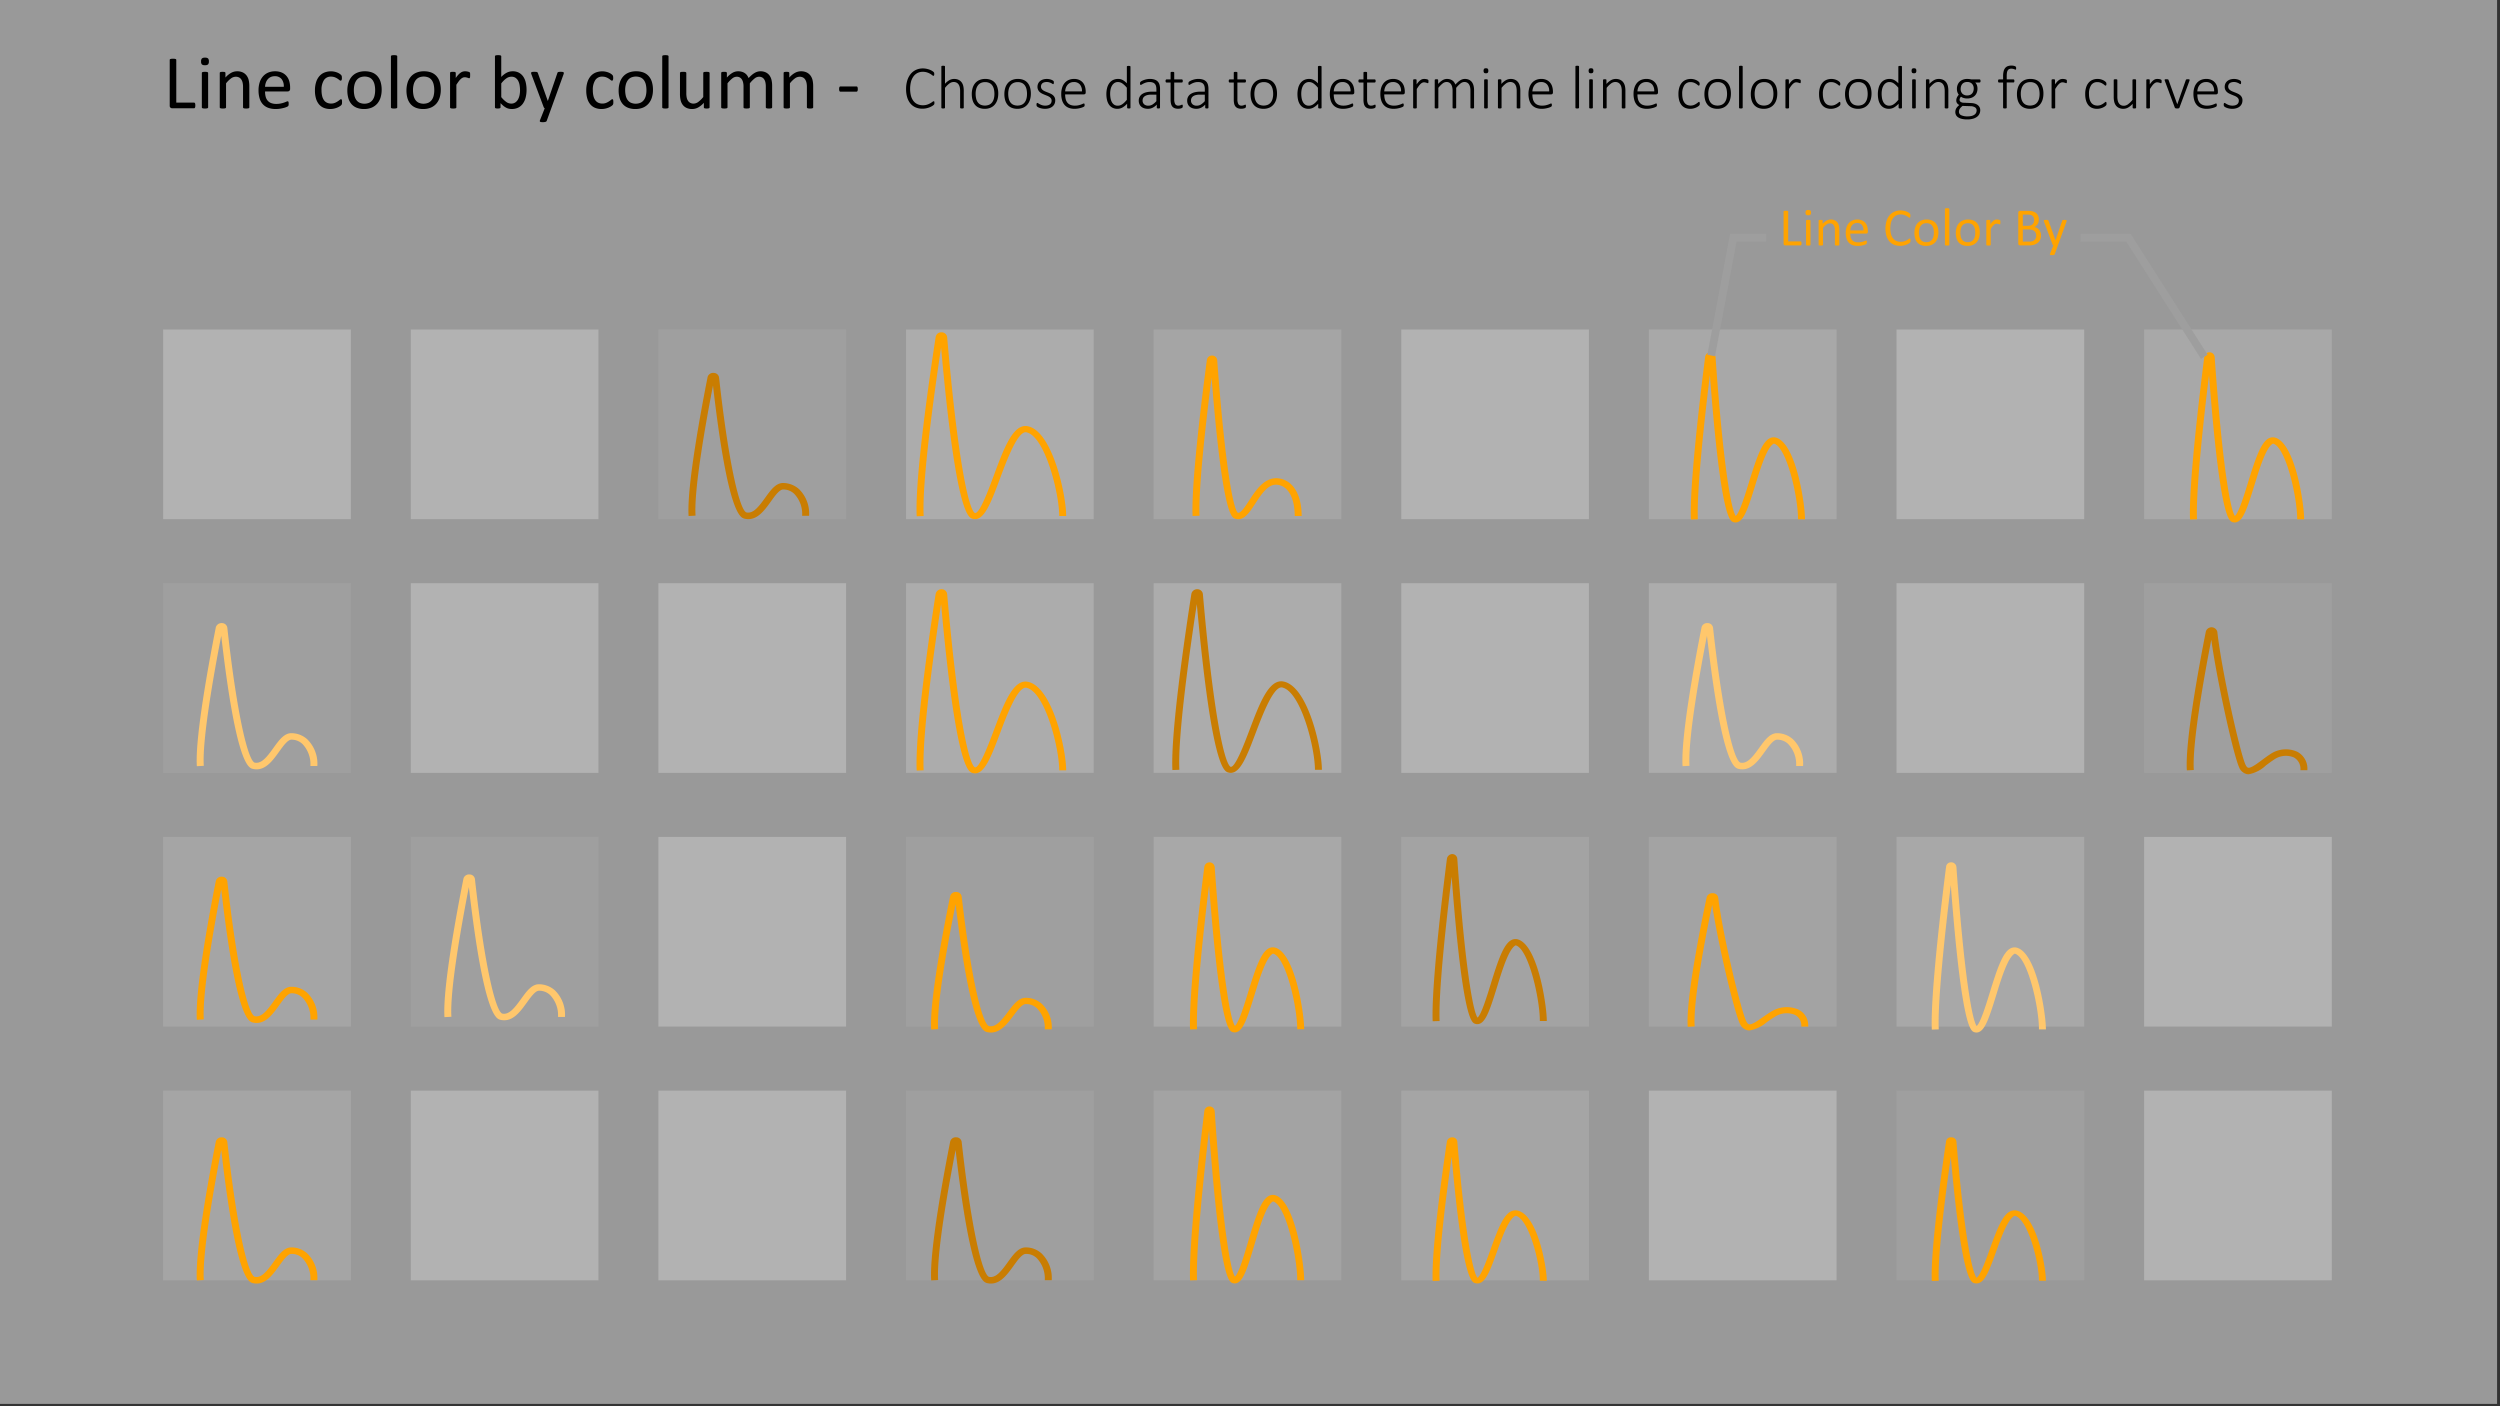 <svg id="Layer_1" data-name="Layer 1" xmlns="http://www.w3.org/2000/svg" viewBox="0 0 320 180"><rect x="0" y="0" width="320" height="180" fill="#333333" stroke="none"/><defs><style>.cls-1{opacity:0.75;}.cls-2{fill:#646464;}.cls-3{opacity:0.25;}.cls-4,.cls-7{opacity:0.5;}.cls-5{opacity:0.6;}.cls-6{opacity:0.4;}.cls-7{fill:#fff;}.cls-8{fill:#ffa300;}.cls-9{fill:#c97d02;}.cls-10{fill:#ffc76c;}.cls-11{fill:none;stroke:#9e9e9e;stroke-miterlimit:10;}</style></defs><g class="cls-1"><rect class="cls-2" x="211.057" y="74.651" width="24.022" height="24.276"/></g><rect class="cls-2" x="20.885" y="42.176" width="24.022" height="24.276"/><rect class="cls-2" x="52.581" y="42.176" width="24.022" height="24.276"/><g class="cls-3"><rect class="cls-2" x="84.276" y="42.176" width="24.022" height="24.276"/></g><g class="cls-1"><rect class="cls-2" x="115.971" y="42.176" width="24.022" height="24.276"/></g><g class="cls-4"><rect class="cls-2" x="147.667" y="42.176" width="24.022" height="24.276"/></g><rect class="cls-2" x="179.362" y="42.176" width="24.022" height="24.276"/><g class="cls-5"><rect class="cls-2" x="211.057" y="42.176" width="24.022" height="24.276"/></g><g class="cls-3"><rect class="cls-2" x="20.885" y="74.651" width="24.022" height="24.276"/></g><rect class="cls-2" x="52.581" y="74.651" width="24.022" height="24.276"/><rect class="cls-2" x="84.276" y="74.651" width="24.022" height="24.276"/><g class="cls-1"><rect class="cls-2" x="115.971" y="74.651" width="24.022" height="24.276"/></g><g class="cls-1"><rect class="cls-2" x="147.667" y="74.651" width="24.022" height="24.276"/></g><rect class="cls-2" x="179.362" y="74.651" width="24.022" height="24.276"/><g class="cls-4"><rect class="cls-2" x="20.885" y="107.126" width="24.022" height="24.276"/></g><g class="cls-3"><rect class="cls-2" x="52.581" y="107.126" width="24.022" height="24.276"/></g><rect class="cls-2" x="84.276" y="107.126" width="24.022" height="24.276"/><g class="cls-3"><rect class="cls-2" x="115.971" y="107.126" width="24.022" height="24.276"/></g><g class="cls-5"><rect class="cls-2" x="147.667" y="107.126" width="24.022" height="24.276"/></g><g class="cls-6"><rect class="cls-2" x="179.362" y="107.126" width="24.022" height="24.276"/></g><g class="cls-6"><rect class="cls-2" x="211.057" y="107.126" width="24.022" height="24.276"/></g><rect class="cls-2" x="242.753" y="42.176" width="24.022" height="24.276"/><g class="cls-5"><rect class="cls-2" x="274.448" y="42.176" width="24.022" height="24.276"/></g><rect class="cls-2" x="242.753" y="74.651" width="24.022" height="24.276"/><g class="cls-3"><rect class="cls-2" x="274.448" y="74.651" width="24.022" height="24.276"/></g><g class="cls-5"><rect class="cls-2" x="242.753" y="107.126" width="24.022" height="24.276"/></g><rect class="cls-2" x="274.448" y="107.126" width="24.022" height="24.276"/><g class="cls-4"><rect class="cls-2" x="20.885" y="139.602" width="24.022" height="24.276"/></g><rect class="cls-2" x="52.581" y="139.602" width="24.022" height="24.276"/><rect class="cls-2" x="84.276" y="139.602" width="24.022" height="24.276"/><g class="cls-3"><rect class="cls-2" x="115.971" y="139.602" width="24.022" height="24.276"/></g><g class="cls-6"><rect class="cls-2" x="147.667" y="139.602" width="24.022" height="24.276"/></g><g class="cls-4"><rect class="cls-2" x="179.362" y="139.602" width="24.022" height="24.276"/></g><rect class="cls-2" x="211.057" y="139.602" width="24.022" height="24.276"/><g class="cls-3"><rect class="cls-2" x="242.753" y="139.602" width="24.022" height="24.276"/></g><rect class="cls-2" x="274.448" y="139.602" width="24.022" height="24.276"/><rect class="cls-7" x="-0.374" y="-0.301" width="320" height="180"/><path class="cls-8" d="M158.042,132.15a.857.857,0,0,1-.283-.049c-.449-.157-1.615-.563-2.998-18.808-.673,5.501-1.699,14.706-1.542,18.455l-.889.029c-.184-4.38,1.216-16.019,1.825-20.82a.668.668,0,0,1,1.327.034c.979,13.761,1.99,19.494,2.589,20.321.481-.382,1.192-2.69,1.67-4.241.958-3.112,1.662-5.189,2.677-5.693a1.123,1.123,0,0,1,.792-.085c2.586.699,3.73,8.518,3.725,10.455l-.89-.002c.007-2.838-1.45-9.244-3.091-9.686-.869.397-1.728,3.187-2.356,5.224-.867,2.813-1.396,4.422-2.196,4.784A.881.881,0,0,1,158.042,132.15Z"/><path class="cls-8" d="M124.809,98.994a1.168,1.168,0,0,1-.322-.047c-.534-.152-2.138-.611-4.027-21.617-.874,5.736-2.457,16.906-2.233,21.267l-.889.035c-.244-4.76,1.616-17.411,2.428-22.63a.757.757,0,0,1,.756-.58.704.704,0,0,1,.716.62c1.364,15.659,2.761,21.731,3.544,22.172.592.16,1.773-3.001,2.414-4.702,1.29-3.419,2.503-6.665,4.406-6.233,3.163.698,4.876,8.774,4.868,11.322l-.89-.002c.009-2.793-1.798-10.036-4.196-10.566-1.082-.21-2.448,3.347-3.343,5.723C126.91,96.76,126.067,98.994,124.809,98.994Z"/><path class="cls-8" d="M124.808,66.451a1.15,1.15,0,0,1-.321-.047c-.534-.154-2.138-.62-4.027-21.931-.874,5.818-2.457,17.149-2.233,21.576l-.889.035c-.244-4.831,1.616-17.665,2.428-22.958a.717.717,0,0,1,.756-.589.708.708,0,0,1,.716.629C122.603,59.052,124,65.213,124.783,65.66c.588.177,1.773-3.045,2.414-4.77,1.29-3.469,2.495-6.768,4.406-6.323,3.163.708,4.876,8.9,4.868,11.486l-.89-.002c.009-2.834-1.798-10.181-4.196-10.718-1.082-.218-2.448,3.396-3.343,5.806C126.909,64.184,126.067,66.451,124.808,66.451Z"/><path class="cls-9" d="M157.541,98.927a1.169,1.169,0,0,1-.322-.046c-.534-.152-2.138-.608-4.027-21.555-.874,5.721-2.456,16.865-2.233,21.206l-.889.034c-.244-4.737,1.617-17.358,2.428-22.565a.749.749,0,0,1,.756-.579.704.704,0,0,1,.716.618c1.364,15.614,2.761,21.669,3.544,22.109.579.16,1.773-2.993,2.414-4.689,1.29-3.409,2.497-6.646,4.406-6.215,3.163.696,4.876,8.748,4.868,11.29l-.89-.002c.009-2.785-1.798-10.008-4.196-10.536-1.07-.209-2.448,3.338-3.344,5.706C159.642,96.699,158.799,98.927,157.541,98.927Z"/><path class="cls-10" d="M64.54,130.596a2.092,2.092,0,0,1-.466-.053c-.539-.119-2.162-.48-4.061-16.993-.872,4.469-2.456,13.2-2.233,16.595l-.889.05c-.245-3.743,1.619-13.649,2.432-17.734a.725.725,0,0,1,.765-.53.687.687,0,0,1,.702.577c1.28,11.486,2.678,16.929,3.496,17.23.844.189,1.533-.656,2.407-1.869.69-.957,1.342-1.863,2.259-1.886a3.088,3.088,0,0,1,2.082.789,4.363,4.363,0,0,1,1.282,3.399h-.89a3.716,3.716,0,0,0-1.012-2.803,1.999,1.999,0,0,0-1.437-.554c-.459.011-1.036.812-1.545,1.519C66.661,129.401,65.8,130.596,64.54,130.596Z"/><path class="cls-8" d="M158.502,66.46a1.288,1.288,0,0,1-.411-.069c-.452-.151-1.623-.542-3.009-18.054-.672,5.269-1.698,14.09-1.542,17.677l-.889.035c-.184-4.202,1.216-15.358,1.826-19.959a.657.657,0,0,1,.661-.58h.018a.656.656,0,0,1,.648.616c1.01,13.608,2.051,19.012,2.635,19.504.364.12.959-.807,1.488-1.622.848-1.302,1.906-2.889,3.583-2.793,1.915.151,3.104,2.003,3.104,4.832h-.89c0-2.357-.877-3.89-2.288-4.001-1.135-.101-1.991,1.231-2.748,2.395C160.016,65.476,159.376,66.46,158.502,66.46Z"/><path class="cls-9" d="M189.094,131.093a.858.858,0,0,1-.283-.049c-.449-.156-1.612-.564-2.998-18.81-.672,5.501-1.699,14.706-1.542,18.456l-.889.029C183.2,126.34,184.599,114.7,185.209,109.9a.713.713,0,0,1,.678-.579.652.652,0,0,1,.649.613c.98,13.761,1.991,19.493,2.589,20.321.481-.382,1.192-2.69,1.67-4.241.959-3.112,1.663-5.188,2.678-5.693a1.115,1.115,0,0,1,.792-.084c2.588.698,3.73,8.518,3.725,10.455l-.89-.002c.008-2.838-1.449-9.243-3.09-9.686-.87.397-1.729,3.187-2.356,5.224-.867,2.814-1.396,4.422-2.196,4.784A.88.88,0,0,1,189.094,131.093Z"/><path class="cls-8" d="M222.147,66.877a.858.858,0,0,1-.283-.049c-.449-.158-1.615-.563-2.998-18.821-.673,5.505-1.699,14.716-1.542,18.467l-.889.029c-.184-4.382,1.216-16.029,1.826-20.833a.67.67,0,0,1,.678-.579.653.653,0,0,1,.649.613c.979,13.77,1.99,19.508,2.588,20.335.481-.382,1.192-2.691,1.67-4.244.958-3.114,1.663-5.192,2.677-5.697a1.108,1.108,0,0,1,.792-.085c2.587.699,3.73,8.524,3.725,10.462l-.89-.002c.007-2.84-1.45-9.25-3.091-9.692-.869.397-1.729,3.189-2.356,5.227-.866,2.816-1.396,4.425-2.195,4.787A.897.897,0,0,1,222.147,66.877Z"/><path class="cls-9" d="M95.79,66.451a2.086,2.086,0,0,1-.466-.053c-.539-.119-2.162-.483-4.061-17.044-.872,4.484-2.456,13.243-2.233,16.645l-.889.05C87.896,62.3,89.759,52.363,90.572,48.264a.723.723,0,0,1,.764-.532.688.688,0,0,1,.703.577c1.28,11.518,2.678,16.979,3.495,17.28.853.188,1.533-.657,2.407-1.875.69-.961,1.342-1.868,2.259-1.891a3.105,3.105,0,0,1,2.082.791,4.381,4.381,0,0,1,1.282,3.409h-.89a3.731,3.731,0,0,0-1.012-2.811,2.002,2.002,0,0,0-1.437-.555c-.459.011-1.035.814-1.544,1.522C97.911,65.251,97.049,66.451,95.79,66.451Z"/><path class="cls-10" d="M32.845,98.476a2.087,2.087,0,0,1-.466-.053c-.539-.119-2.162-.483-4.061-17.044-.872,4.484-2.456,13.243-2.233,16.644l-.889.05c-.244-3.749,1.619-13.686,2.432-17.785a.753.753,0,0,1,.764-.532.688.688,0,0,1,.703.577c1.28,11.518,2.678,16.979,3.495,17.28.851.181,1.534-.658,2.407-1.875.69-.961,1.342-1.868,2.259-1.891a3.037,3.037,0,0,1,2.082.791,4.381,4.381,0,0,1,1.282,3.409h-.89a3.73,3.73,0,0,0-1.012-2.811,2,2,0,0,0-1.437-.555c-.459.011-1.035.814-1.544,1.522C34.966,97.276,34.104,98.476,32.845,98.476Z"/><path class="cls-8" d="M126.843,132.165a2.166,2.166,0,0,1-.466-.051c-.539-.115-2.162-.463-4.061-16.375-.872,4.306-2.456,12.72-2.233,15.992l-.889.048c-.245-3.607,1.619-13.153,2.432-17.089a.722.722,0,0,1,.765-.511.681.681,0,0,1,.702.556c1.28,11.068,2.678,16.314,3.496,16.604.844.181,1.533-.632,2.407-1.801.69-.923,1.342-1.795,2.26-1.817a3.045,3.045,0,0,1,2.082.76,4.128,4.128,0,0,1,1.282,3.276h-.89a3.509,3.509,0,0,0-1.012-2.701,1.962,1.962,0,0,0-1.437-.534c-.459.011-1.036.783-1.545,1.464C128.963,131.013,128.101,132.165,126.843,132.165Z"/><path class="cls-8" d="M32.845,130.936a2.087,2.087,0,0,1-.466-.053c-.539-.119-2.162-.483-4.061-17.044-.872,4.484-2.456,13.243-2.233,16.645l-.889.05c-.244-3.749,1.619-13.686,2.432-17.785a.744.744,0,0,1,.764-.532.688.688,0,0,1,.703.577c1.28,11.518,2.678,16.979,3.495,17.28.851.182,1.534-.659,2.407-1.875.69-.961,1.342-1.868,2.259-1.891a2.981,2.981,0,0,1,2.082.791,4.381,4.381,0,0,1,1.282,3.409h-.89a3.731,3.731,0,0,0-1.012-2.811,1.93,1.93,0,0,0-1.437-.555c-.459.011-1.035.814-1.544,1.522C34.966,129.736,34.104,130.936,32.845,130.936Z"/><path class="cls-8" d="M223.94,131.898a1.357,1.357,0,0,1-.286-.03,1.403,1.403,0,0,1-.947-.834c-.731-1.505-2.857-10.461-3.549-15.218-.871,4.174-2.463,12.381-2.24,15.568l-.889.047c-.245-3.504,1.619-12.778,2.432-16.602a.724.724,0,0,1,.765-.496.676.676,0,0,1,.702.54c.558,4.688,2.905,14.432,3.598,15.858.076.157.198.35.347.383.35.083,1.083-.44,1.738-.895.4-.278.827-.573,1.276-.836a3.765,3.765,0,0,1,3.248-.185,2.255,2.255,0,0,1,1.317,2.211h-.89a1.525,1.525,0,0,0-.847-1.524,2.777,2.777,0,0,0-2.335.147c-.429.249-.835.532-1.217.796A4.507,4.507,0,0,1,223.94,131.898Z"/><path class="cls-10" d="M223.018,98.476a2.093,2.093,0,0,1-.466-.053c-.539-.119-2.162-.482-4.061-17.042-.873,4.483-2.456,13.238-2.233,16.642l-.889.05c-.245-3.754,1.619-13.688,2.432-17.785a.725.725,0,0,1,.764-.532.687.687,0,0,1,.703.578c1.28,11.518,2.678,16.977,3.496,17.279.845.19,1.532-.657,2.407-1.875.69-.96,1.342-1.868,2.259-1.891a3.065,3.065,0,0,1,2.082.791,4.381,4.381,0,0,1,1.282,3.409h-.89a3.73,3.73,0,0,0-1.012-2.811,1.977,1.977,0,0,0-1.437-.555c-.459.011-1.035.814-1.544,1.522C225.138,97.276,224.276,98.476,223.018,98.476Z"/><path class="cls-10" d="M252.983,132.165a.857.857,0,0,1-.283-.049c-.449-.157-1.612-.564-2.998-18.822-.672,5.505-1.699,14.717-1.542,18.468l-.889.029c-.184-4.382,1.216-16.029,1.825-20.833a.63.63,0,0,1,.678-.579.653.653,0,0,1,.649.613c.98,13.77,1.991,19.506,2.589,20.335.481-.382,1.192-2.691,1.67-4.244.959-3.114,1.663-5.192,2.678-5.697a1.115,1.115,0,0,1,.792-.085c2.586.699,3.73,8.524,3.725,10.462l-.89-.002c.007-2.84-1.45-9.25-3.09-9.692-.87.398-1.729,3.189-2.356,5.227-.867,2.816-1.396,4.425-2.196,4.787A.88.88,0,0,1,252.983,132.165Z"/><path class="cls-8" d="M158.042,164.281a.828.828,0,0,1-.283-.051c-.449-.164-1.615-.586-2.998-19.574-.673,5.725-1.699,15.305-1.542,19.206l-.889.03c-.184-4.558,1.216-16.671,1.825-21.666a.657.657,0,0,1,.678-.602.664.664,0,0,1,.649.638c.979,14.321,1.99,20.288,2.589,21.148.481-.397,1.192-2.799,1.67-4.413.958-3.238,1.662-5.399,2.677-5.925a1.084,1.084,0,0,1,.792-.088c2.586.727,3.73,8.865,3.725,10.88l-.89-.002c.007-2.953-1.45-9.62-3.091-10.08-.869.413-1.728,3.317-2.356,5.436-.867,2.927-1.396,4.602-2.196,4.979A.853.853,0,0,1,158.042,164.281Z"/><path class="cls-8" d="M189.094,164.281a.984.984,0,0,1-.283-.042c-.449-.134-1.612-.484-2.998-16.159-.672,4.726-1.699,12.634-1.542,15.856l-.889.025c-.184-3.762,1.216-13.762,1.825-17.886a.69.69,0,0,1,.678-.497.618.618,0,0,1,.649.527c.98,11.822,1.991,16.747,2.589,17.458.481-.328,1.192-2.311,1.67-3.643.959-2.673,1.663-4.457,2.678-4.891a1.282,1.282,0,0,1,.792-.072c2.588.6,3.73,7.318,3.725,8.982l-.89-.002c.008-2.438-1.449-7.94-3.09-8.321-.87.341-1.729,2.738-2.356,4.488-.867,2.417-1.396,3.799-2.196,4.11A1.003,1.003,0,0,1,189.094,164.281Z"/><path class="cls-9" d="M126.843,164.296a2.088,2.088,0,0,1-.466-.053c-.539-.119-2.162-.482-4.061-17.041-.872,4.482-2.456,13.238-2.233,16.642l-.889.05c-.245-3.754,1.619-13.688,2.432-17.785a.724.724,0,0,1,.765-.532.688.688,0,0,1,.702.578c1.28,11.518,2.678,16.977,3.496,17.279.844.189,1.533-.657,2.407-1.875.69-.96,1.342-1.868,2.26-1.891a2.976,2.976,0,0,1,2.082.791,4.381,4.381,0,0,1,1.282,3.409h-.89a3.733,3.733,0,0,0-1.012-2.811,1.917,1.917,0,0,0-1.437-.555c-.459.011-1.036.815-1.545,1.523C128.963,163.097,128.101,164.296,126.843,164.296Z"/><path class="cls-8" d="M32.845,164.296a2.087,2.087,0,0,1-.466-.053c-.539-.119-2.162-.483-4.061-17.044-.872,4.484-2.456,13.243-2.233,16.645l-.889.05c-.244-3.749,1.619-13.686,2.432-17.785a.744.744,0,0,1,.764-.532.688.688,0,0,1,.703.577c1.28,11.518,2.678,16.979,3.495,17.28.851.182,1.534-.658,2.407-1.875.69-.961,1.342-1.868,2.259-1.891a2.982,2.982,0,0,1,2.082.791,4.381,4.381,0,0,1,1.282,3.409h-.89a3.73,3.73,0,0,0-1.012-2.811,1.93,1.93,0,0,0-1.437-.555c-.459.011-1.035.814-1.544,1.522C34.966,163.096,34.104,164.296,32.845,164.296Z"/><path class="cls-8" d="M252.983,164.281a.983.983,0,0,1-.283-.042c-.449-.134-1.612-.484-2.998-16.158-.672,4.726-1.699,12.634-1.542,15.854l-.889.025c-.184-3.762,1.216-13.76,1.825-17.884a.608.608,0,0,1,.678-.497.619.619,0,0,1,.649.527c.98,11.821,1.991,16.745,2.589,17.456.481-.328,1.192-2.31,1.67-3.643.959-2.673,1.663-4.457,2.678-4.89a1.282,1.282,0,0,1,.792-.072c2.586.6,3.73,7.317,3.725,8.981l-.89-.002c.007-2.438-1.45-7.94-3.09-8.32-.87.341-1.729,2.737-2.356,4.487-.867,2.417-1.396,3.799-2.196,4.109A1.003,1.003,0,0,1,252.983,164.281Z"/><path class="cls-8" d="M286.035,66.877a.854.854,0,0,1-.282-.049c-.45-.158-1.615-.565-2.998-18.823-.671,5.507-1.698,14.723-1.541,18.47l-.889.029c-.184-4.376,1.215-16.026,1.825-20.833a.668.668,0,0,1,1.328.034c.979,13.769,1.99,19.506,2.588,20.335.481-.382,1.192-2.691,1.67-4.244.959-3.114,1.663-5.192,2.678-5.697a1.109,1.109,0,0,1,.792-.085c2.587.699,3.73,8.524,3.725,10.462l-.89-.002c.007-2.84-1.45-9.25-3.091-9.692-.87.397-1.729,3.189-2.356,5.227-.867,2.816-1.396,4.425-2.196,4.787A.88.88,0,0,1,286.035,66.877Z"/><path class="cls-9" d="M287.829,99.11a1.21,1.21,0,0,1-.286-.034,1.432,1.432,0,0,1-.947-.892c-.731-1.613-2.856-11.208-3.549-16.303-.871,4.472-2.463,13.264-2.24,16.677l-.889.05c-.245-3.754,1.619-13.688,2.432-17.785a.763.763,0,0,1,1.467.047c.558,5.021,2.905,15.46,3.598,16.988.076.167.198.374.347.41.337.075,1.083-.472,1.739-.96.399-.297.826-.614,1.276-.895a3.555,3.555,0,0,1,3.248-.199,2.432,2.432,0,0,1,1.317,2.368h-.89a1.657,1.657,0,0,0-.847-1.633,2.623,2.623,0,0,0-2.335.157c-.429.267-.835.57-1.216.853A4.391,4.391,0,0,1,287.829,99.11Z"/><path class="cls-8" d="M230.592,31.157a.835.835,0,0,1-.007.114.291.291,0,0,1-.022.078.116.116,0,0,1-.038.048.086.086,0,0,1-.053.016h-1.955a.242.242,0,0,1-.148-.053.219.219,0,0,1-.07-.186V27.079a.083.083,0,0,1,.014-.048.09.09,0,0,1,.048-.032.56.56,0,0,1,.092-.02.947.947,0,0,1,.14-.009.932.932,0,0,1,.142.009.549.549,0,0,1,.091.02.09.09,0,0,1,.048.032.082.082,0,0,1,.014.048v3.824h1.586a.094.094,0,0,1,.053.016.129.129,0,0,1,.038.045.247.247,0,0,1,.022.076A.88.88,0,0,1,230.592,31.157Z"/><path class="cls-8" d="M231.805,27.212a.371.371,0,0,1-.075.271.405.405,0,0,1-.277.071.396.396,0,0,1-.272-.069.364.364,0,0,1-.074-.265.371.371,0,0,1,.075-.27.405.405,0,0,1,.277-.071.396.396,0,0,1,.272.069A.364.364,0,0,1,231.805,27.212Zm-.065,4.115a.077.077,0,0,1-.014.047.104.104,0,0,1-.044.032.334.334,0,0,1-.086.02,1.099,1.099,0,0,1-.14.007,1.066,1.066,0,0,1-.137-.007.366.366,0,0,1-.087-.02.089.089,0,0,1-.044-.032.084.084,0,0,1-.012-.047V28.251a.083.083,0,0,1,.012-.044.086.086,0,0,1,.044-.034.371.371,0,0,1,.087-.02,1.069,1.069,0,0,1,.137-.007,1.102,1.102,0,0,1,.14.007.339.339,0,0,1,.086.02.099.099,0,0,1,.044.034.076.076,0,0,1,.014.044Z"/><path class="cls-8" d="M235.432,31.327a.077.077,0,0,1-.014.047.104.104,0,0,1-.044.032.333.333,0,0,1-.086.02,1.066,1.066,0,0,1-.137.007,1.099,1.099,0,0,1-.14-.007.332.332,0,0,1-.086-.02.104.104,0,0,1-.044-.032.077.077,0,0,1-.014-.047V29.526a1.774,1.774,0,0,0-.041-.424.889.889,0,0,0-.12-.277.522.522,0,0,0-.203-.178.647.647,0,0,0-.289-.06.727.727,0,0,0-.424.15,2.284,2.284,0,0,0-.444.44v2.149a.077.077,0,0,1-.014.047.103.103,0,0,1-.044.032.332.332,0,0,1-.085.02,1.102,1.102,0,0,1-.14.007,1.066,1.066,0,0,1-.137-.007.368.368,0,0,1-.087-.02.089.089,0,0,1-.044-.032.083.083,0,0,1-.012-.047V28.251a.097.097,0,0,1,.01-.046.093.093,0,0,1,.041-.034.257.257,0,0,1,.079-.02c.032-.003.074-.005.127-.005.05,0,.092.002.125.005a.221.221,0,0,1,.077.02.116.116,0,0,1,.04.034.087.087,0,0,1,.012.046v.407a1.899,1.899,0,0,1,.518-.426,1.119,1.119,0,0,1,.521-.135,1.159,1.159,0,0,1,.518.104.925.925,0,0,1,.34.278,1.102,1.102,0,0,1,.186.408,2.405,2.405,0,0,1,.057.562Z"/><path class="cls-8" d="M239.086,29.656a.235.235,0,0,1-.067.19.229.229,0,0,1-.153.057H236.84a1.914,1.914,0,0,0,.051.462.891.891,0,0,0,.172.352.78.78,0,0,0,.312.226,1.241,1.241,0,0,0,.471.079,1.965,1.965,0,0,0,.392-.036,2.295,2.295,0,0,0,.297-.081c.084-.029.152-.056.206-.08a.347.347,0,0,1,.122-.035.08.08,0,0,1,.043.012.075.075,0,0,1,.029.035.268.268,0,0,1,.015.067.894.894,0,0,1,.005.104.703.703,0,0,1-.003.076c-.003.021-.005.041-.009.059a.143.143,0,0,1-.017.046.203.203,0,0,1-.031.039.479.479,0,0,1-.111.062,1.634,1.634,0,0,1-.239.084,3.314,3.314,0,0,1-.34.073,2.493,2.493,0,0,1-.412.032,1.913,1.913,0,0,1-.665-.105,1.233,1.233,0,0,1-.48-.315,1.34,1.34,0,0,1-.294-.523,2.437,2.437,0,0,1-.099-.731,2.307,2.307,0,0,1,.102-.713,1.521,1.521,0,0,1,.295-.537,1.295,1.295,0,0,1,.467-.338,1.522,1.522,0,0,1,.612-.118,1.481,1.481,0,0,1,.617.116,1.162,1.162,0,0,1,.419.312,1.262,1.262,0,0,1,.241.462,2.038,2.038,0,0,1,.077.565Zm-.567-.167a1.025,1.025,0,0,0-.198-.697.752.752,0,0,0-.617-.254.812.812,0,0,0-.368.079.802.802,0,0,0-.265.208.957.957,0,0,0-.165.303,1.253,1.253,0,0,0-.065.361Z"/><path class="cls-8" d="M244.544,30.788c0,.036-.001.068-.003.096a.387.387,0,0,1-.012.071.209.209,0,0,1-.022.055.298.298,0,0,1-.048.058.967.967,0,0,1-.143.104,1.665,1.665,0,0,1-.272.137,2.263,2.263,0,0,1-.372.113,2.186,2.186,0,0,1-.46.046,2.014,2.014,0,0,1-.777-.144,1.576,1.576,0,0,1-.592-.424,1.94,1.94,0,0,1-.376-.692,3.475,3.475,0,0,1,.011-1.93,2.121,2.121,0,0,1,.398-.73,1.698,1.698,0,0,1,.614-.456,1.946,1.946,0,0,1,.791-.157,1.869,1.869,0,0,1,.373.036,2.365,2.365,0,0,1,.335.09,1.557,1.557,0,0,1,.274.127.883.883,0,0,1,.166.118.382.382,0,0,1,.06.069.228.228,0,0,1,.022.057.474.474,0,0,1,.014.077,1.005,1.005,0,0,1-.002.222.356.356,0,0,1-.02.081.125.125,0,0,1-.033.048.075.075,0,0,1-.046.016.256.256,0,0,1-.134-.067,2.238,2.238,0,0,0-.222-.146,1.817,1.817,0,0,0-.33-.147,1.456,1.456,0,0,0-.466-.066,1.206,1.206,0,0,0-.538.118,1.129,1.129,0,0,0-.414.347,1.707,1.707,0,0,0-.267.559,3.075,3.075,0,0,0-.003,1.497,1.546,1.546,0,0,0,.261.54,1.101,1.101,0,0,0,.417.328,1.351,1.351,0,0,0,.56.111,1.496,1.496,0,0,0,.462-.064,1.833,1.833,0,0,0,.336-.145c.093-.054.169-.103.229-.145a.276.276,0,0,1,.141-.065.077.077,0,0,1,.041.01.069.069,0,0,1,.028.039.374.374,0,0,1,.015.08C244.542,30.692,244.544,30.735,244.544,30.788Z"/><path class="cls-8" d="M248.12,29.755a2.307,2.307,0,0,1-.099.692,1.532,1.532,0,0,1-.295.546,1.341,1.341,0,0,1-.492.356,1.705,1.705,0,0,1-.686.128,1.772,1.772,0,0,1-.661-.112,1.206,1.206,0,0,1-.47-.328,1.386,1.386,0,0,1-.28-.522,2.426,2.426,0,0,1-.092-.697,2.324,2.324,0,0,1,.098-.692,1.501,1.501,0,0,1,.294-.546,1.336,1.336,0,0,1,.49-.355,1.732,1.732,0,0,1,.687-.126,1.799,1.799,0,0,1,.662.112,1.233,1.233,0,0,1,.47.328,1.421,1.421,0,0,1,.282.523A2.377,2.377,0,0,1,248.12,29.755Zm-.585.038a2.317,2.317,0,0,0-.046-.472,1.157,1.157,0,0,0-.154-.39.758.758,0,0,0-.29-.265.953.953,0,0,0-.455-.098.969.969,0,0,0-.433.089.796.796,0,0,0-.298.251,1.132,1.132,0,0,0-.174.385,1.97,1.97,0,0,0-.057.485,2.337,2.337,0,0,0,.046.476,1.13,1.13,0,0,0,.155.388.779.779,0,0,0,.291.263.955.955,0,0,0,.455.098.971.971,0,0,0,.431-.089.803.803,0,0,0,.3-.249,1.091,1.091,0,0,0,.172-.383A2.042,2.042,0,0,0,247.535,29.793Z"/><path class="cls-8" d="M249.514,31.327a.077.077,0,0,1-.014.047.103.103,0,0,1-.044.032.332.332,0,0,1-.086.02,1.099,1.099,0,0,1-.14.007,1.066,1.066,0,0,1-.137-.007.368.368,0,0,1-.087-.02.09.09,0,0,1-.044-.032.084.084,0,0,1-.012-.047V26.761a.088.088,0,0,1,.012-.047.093.093,0,0,1,.044-.035.333.333,0,0,1,.087-.019,1.046,1.046,0,0,1,.137-.008,1.077,1.077,0,0,1,.14.008.303.303,0,0,1,.086.019.107.107,0,0,1,.044.035.081.081,0,0,1,.014.047Z"/><path class="cls-8" d="M253.417,29.755a2.31,2.31,0,0,1-.099.692,1.534,1.534,0,0,1-.295.546,1.342,1.342,0,0,1-.492.356,1.704,1.704,0,0,1-.685.128,1.772,1.772,0,0,1-.661-.112,1.207,1.207,0,0,1-.47-.328,1.387,1.387,0,0,1-.28-.522,2.426,2.426,0,0,1-.092-.697,2.327,2.327,0,0,1,.098-.692,1.501,1.501,0,0,1,.294-.546,1.335,1.335,0,0,1,.49-.355,1.732,1.732,0,0,1,.687-.126,1.798,1.798,0,0,1,.662.112,1.233,1.233,0,0,1,.47.328,1.422,1.422,0,0,1,.282.523A2.377,2.377,0,0,1,253.417,29.755Zm-.585.038a2.324,2.324,0,0,0-.046-.472,1.161,1.161,0,0,0-.154-.39.757.757,0,0,0-.29-.265.953.953,0,0,0-.455-.098.969.969,0,0,0-.433.089.795.795,0,0,0-.298.251,1.13,1.13,0,0,0-.174.385,1.97,1.97,0,0,0-.057.485,2.337,2.337,0,0,0,.046.476,1.13,1.13,0,0,0,.155.388.777.777,0,0,0,.291.263.954.954,0,0,0,.455.098.971.971,0,0,0,.431-.089.801.801,0,0,0,.3-.249,1.091,1.091,0,0,0,.172-.383A2.042,2.042,0,0,0,252.833,29.793Z"/><path class="cls-8" d="M256.046,28.453c0,.05-.001.093-.003.126a.315.315,0,0,1-.014.081.116.116,0,0,1-.025.044.058.058,0,0,1-.043.016.179.179,0,0,1-.066-.016c-.026-.01-.056-.02-.089-.03s-.07-.02-.111-.029a.634.634,0,0,0-.133-.014.439.439,0,0,0-.168.034.645.645,0,0,0-.173.113,1.359,1.359,0,0,0-.19.208c-.066.087-.139.192-.219.317v2.023a.077.077,0,0,1-.014.047.104.104,0,0,1-.044.032.332.332,0,0,1-.085.02,1.099,1.099,0,0,1-.14.007,1.069,1.069,0,0,1-.137-.007.368.368,0,0,1-.087-.02.089.089,0,0,1-.044-.032.084.084,0,0,1-.012-.047V28.251a.097.097,0,0,1,.01-.046.093.093,0,0,1,.041-.034.257.257,0,0,1,.079-.02c.032-.003.074-.005.126-.005.05,0,.092.002.125.005a.221.221,0,0,1,.077.02.115.115,0,0,1,.04.034.086.086,0,0,1,.012.046v.448a2.428,2.428,0,0,1,.237-.301,1.314,1.314,0,0,1,.21-.183.648.648,0,0,1,.197-.093.787.787,0,0,1,.196-.025c.03,0,.064.002.101.005a1.173,1.173,0,0,1,.23.05.236.236,0,0,1,.07.034.102.102,0,0,1,.027.032.268.268,0,0,1,.012.04.535.535,0,0,1,.007.069C256.045,28.36,256.046,28.401,256.046,28.453Z"/><path class="cls-8" d="M261.251,30.146a1.315,1.315,0,0,1-.053.384,1.137,1.137,0,0,1-.148.316,1.092,1.092,0,0,1-.23.246,1.344,1.344,0,0,1-.305.178,1.692,1.692,0,0,1-.362.107,2.382,2.382,0,0,1-.442.036h-1.155a.242.242,0,0,1-.148-.053.219.219,0,0,1-.07-.186V27.23a.219.219,0,0,1,.07-.186.242.242,0,0,1,.148-.053h1.005a2.342,2.342,0,0,1,.649.075,1.14,1.14,0,0,1,.422.219.902.902,0,0,1,.255.351,1.238,1.238,0,0,1,.085.473,1.192,1.192,0,0,1-.038.301.98.98,0,0,1-.111.265.882.882,0,0,1-.185.217.976.976,0,0,1-.254.157,1.064,1.064,0,0,1,.338.125,1.031,1.031,0,0,1,.275.231,1.089,1.089,0,0,1,.186.328A1.206,1.206,0,0,1,261.251,30.146Zm-.885-1.98a.882.882,0,0,0-.044-.29.537.537,0,0,0-.14-.221.628.628,0,0,0-.249-.139,1.388,1.388,0,0,0-.406-.048H258.92v1.433h.668a.945.945,0,0,0,.368-.061.66.66,0,0,0,.232-.16.624.624,0,0,0,.135-.236A.921.921,0,0,0,260.366,28.166Zm.267,2.013a.891.891,0,0,0-.063-.348.661.661,0,0,0-.185-.254.809.809,0,0,0-.303-.155,1.683,1.683,0,0,0-.459-.053H258.92v1.559h.853a1.151,1.151,0,0,0,.351-.048.797.797,0,0,0,.264-.142.649.649,0,0,0,.179-.234A.765.765,0,0,0,260.633,30.179Z"/><path class="cls-8" d="M263.411,31.413l-.41,1.131a.154.154,0,0,1-.104.084.829.829,0,0,1-.255.029.937.937,0,0,1-.143-.009.202.202,0,0,1-.084-.028.075.075,0,0,1-.032-.055.166.166,0,0,1,.017-.082l.424-1.07a.157.157,0,0,1-.058-.045.166.166,0,0,1-.038-.064l-1.097-2.939a.347.347,0,0,1-.027-.113.081.081,0,0,1,.027-.065.175.175,0,0,1,.089-.032,1.206,1.206,0,0,1,.164-.009c.068,0,.122.002.161.005a.373.373,0,0,1,.092.018.102.102,0,0,1,.05.04.481.481,0,0,1,.032.069l.878,2.469h.01l.848-2.482a.151.151,0,0,1,.05-.083.221.221,0,0,1,.087-.027,1.195,1.195,0,0,1,.168-.009,1.139,1.139,0,0,1,.157.009.185.185,0,0,1,.09.032.078.078,0,0,1,.029.065.345.345,0,0,1-.021.103Z"/><polyline class="cls-11" points="219.032 45.509 221.858 30.436 226.065 30.436"/><path d="M25.001,13.495a1.072,1.072,0,0,1-.01.163.381.381,0,0,1-.031.113.187.187,0,0,1-.054.068.139.139,0,0,1-.076.021h-2.793a.344.344,0,0,1-.212-.076.31.31,0,0,1-.101-.266V7.67a.122.122,0,0,1,.02-.068.137.137,0,0,1,.068-.047.909.909,0,0,1,.132-.029,1.744,1.744,0,0,1,.403,0,.857.857,0,0,1,.129.029.129.129,0,0,1,.068.047.116.116,0,0,1,.02.068v5.464H24.83a.126.126,0,0,1,.076.022.173.173,0,0,1,.054.062.331.331,0,0,1,.031.11A1.14,1.14,0,0,1,25.001,13.495Z"/><path d="M26.735,7.86a.528.528,0,0,1-.107.386.577.577,0,0,1-.396.102.562.562,0,0,1-.388-.101.517.517,0,0,1-.105-.378.532.532,0,0,1,.107-.386.579.579,0,0,1,.396-.103.565.565,0,0,1,.389.101A.522.522,0,0,1,26.735,7.86Zm-.093,5.879a.102.102,0,0,1-.02.066.144.144,0,0,1-.064.047.463.463,0,0,1-.122.029,1.582,1.582,0,0,1-.2.01,1.55,1.55,0,0,1-.195-.01.503.503,0,0,1-.124-.029.124.124,0,0,1-.064-.047.115.115,0,0,1-.018-.066V9.345a.115.115,0,0,1,.081-.112.503.503,0,0,1,.124-.029,1.569,1.569,0,0,1,.195-.01,1.601,1.601,0,0,1,.2.01.463.463,0,0,1,.122.029.14.14,0,0,1,.064.049.108.108,0,0,1,.02.064Z"/><path d="M31.915,13.739a.102.102,0,0,1-.02.066.143.143,0,0,1-.063.047.464.464,0,0,1-.122.029,1.539,1.539,0,0,1-.195.01,1.601,1.601,0,0,1-.2-.01.473.473,0,0,1-.122-.029.15.15,0,0,1-.064-.047.108.108,0,0,1-.02-.066V11.166a2.528,2.528,0,0,0-.059-.606,1.241,1.241,0,0,0-.171-.396.743.743,0,0,0-.29-.254.925.925,0,0,0-.413-.088,1.042,1.042,0,0,0-.606.215,3.321,3.321,0,0,0-.635.63v3.071a.102.102,0,0,1-.02.066.144.144,0,0,1-.064.047.463.463,0,0,1-.122.029,1.582,1.582,0,0,1-.2.01,1.548,1.548,0,0,1-.195-.01.503.503,0,0,1-.124-.029.124.124,0,0,1-.063-.047.114.114,0,0,1-.018-.066V9.345a.133.133,0,0,1,.015-.065.12.12,0,0,1,.059-.049.293.293,0,0,1,.112-.029,2.048,2.048,0,0,1,.359,0,.252.252,0,0,1,.109.029.141.141,0,0,1,.057.049.122.122,0,0,1,.017.065v.581a2.701,2.701,0,0,1,.74-.608,1.586,1.586,0,0,1,.744-.193,1.667,1.667,0,0,1,.74.148,1.329,1.329,0,0,1,.485.399,1.578,1.578,0,0,1,.267.584,3.47,3.47,0,0,1,.08.803Z"/><path d="M37.135,11.352a.337.337,0,0,1-.096.272.331.331,0,0,1-.218.08H33.927a2.674,2.674,0,0,0,.074.659,1.269,1.269,0,0,0,.245.503,1.105,1.105,0,0,0,.446.322,1.774,1.774,0,0,0,.672.112,2.673,2.673,0,0,0,.56-.052,3.235,3.235,0,0,0,.425-.114c.119-.042.217-.081.294-.114a.467.467,0,0,1,.175-.052.115.115,0,0,1,.061.017.112.112,0,0,1,.042.052.359.359,0,0,1,.022.095,1.303,1.303,0,0,1,.007.149.928.928,0,0,1-.005.11.797.797,0,0,1-.012.082.219.219,0,0,1-.024.066.326.326,0,0,1-.044.057.775.775,0,0,1-.159.088,2.367,2.367,0,0,1-.342.119,4.829,4.829,0,0,1-.485.105,3.626,3.626,0,0,1-.589.046,2.726,2.726,0,0,1-.949-.151,1.76,1.76,0,0,1-.687-.449,1.921,1.921,0,0,1-.42-.747,3.505,3.505,0,0,1-.142-1.045,3.298,3.298,0,0,1,.146-1.018,2.138,2.138,0,0,1,.423-.766,1.849,1.849,0,0,1,.666-.484,2.202,2.202,0,0,1,.874-.168,2.12,2.12,0,0,1,.882.166,1.662,1.662,0,0,1,.598.447,1.79,1.79,0,0,1,.345.658,2.892,2.892,0,0,1,.109.809Zm-.811-.239a1.468,1.468,0,0,0-.282-.996,1.075,1.075,0,0,0-.882-.361,1.16,1.16,0,0,0-.525.112,1.132,1.132,0,0,0-.379.298,1.36,1.36,0,0,0-.235.433,1.812,1.812,0,0,0-.094.515Z"/><path d="M43.781,13.07c0,.056-.001.103-.005.144a.511.511,0,0,1-.017.102.486.486,0,0,1-.029.074.522.522,0,0,1-.078.092,1.22,1.22,0,0,1-.208.152,2.023,2.023,0,0,1-.329.16,2.409,2.409,0,0,1-.399.115,2.204,2.204,0,0,1-.444.044,2.118,2.118,0,0,1-.84-.156,1.592,1.592,0,0,1-.612-.456,2.065,2.065,0,0,1-.376-.738,3.531,3.531,0,0,1-.13-1.008,3.454,3.454,0,0,1,.159-1.115,2.084,2.084,0,0,1,.435-.765,1.726,1.726,0,0,1,.649-.442,2.233,2.233,0,0,1,.808-.143,2.079,2.079,0,0,1,.408.039,2.282,2.282,0,0,1,.363.103,1.575,1.575,0,0,1,.296.146A1.199,1.199,0,0,1,43.62,9.56a.659.659,0,0,1,.081.093.336.336,0,0,1,.036.08.474.474,0,0,1,.02.105c.004.039.005.088.005.146a.568.568,0,0,1-.044.266.125.125,0,0,1-.107.076.282.282,0,0,1-.168-.08,2.553,2.553,0,0,0-.242-.179,1.879,1.879,0,0,0-.353-.179,1.375,1.375,0,0,0-.491-.08,1.016,1.016,0,0,0-.891.447,2.26,2.26,0,0,0-.311,1.296,3.076,3.076,0,0,0,.081.745,1.554,1.554,0,0,0,.236.534.972.972,0,0,0,.384.319,1.219,1.219,0,0,0,.52.105,1.257,1.257,0,0,0,.488-.088,2.008,2.008,0,0,0,.364-.193c.102-.069.189-.133.259-.19a.3.3,0,0,1,.163-.086.09.09,0,0,1,.059.02.148.148,0,0,1,.042.066.513.513,0,0,1,.024.117C43.779,12.949,43.781,13.005,43.781,13.07Z"/><path d="M48.854,11.493a3.284,3.284,0,0,1-.142.989,2.177,2.177,0,0,1-.422.778,1.935,1.935,0,0,1-.703.511,2.465,2.465,0,0,1-.979.183,2.533,2.533,0,0,1-.944-.161,1.734,1.734,0,0,1-.672-.469,1.991,1.991,0,0,1-.4-.747,3.469,3.469,0,0,1-.132-.996,3.348,3.348,0,0,1,.14-.989,2.143,2.143,0,0,1,.42-.778,1.893,1.893,0,0,1,.7-.508,2.476,2.476,0,0,1,.981-.181,2.538,2.538,0,0,1,.945.161,1.721,1.721,0,0,1,.671.469,2.01,2.01,0,0,1,.403.747A3.412,3.412,0,0,1,48.854,11.493Zm-.835.054a3.247,3.247,0,0,0-.066-.674,1.647,1.647,0,0,0-.219-.557,1.106,1.106,0,0,0-.414-.379,1.581,1.581,0,0,0-1.269-.012,1.136,1.136,0,0,0-.427.359,1.618,1.618,0,0,0-.249.549,2.814,2.814,0,0,0-.081.693,3.33,3.33,0,0,0,.066.679,1.596,1.596,0,0,0,.222.554,1.117,1.117,0,0,0,.417.377,1.574,1.574,0,0,0,1.266.012,1.129,1.129,0,0,0,.429-.356,1.526,1.526,0,0,0,.246-.547A2.889,2.889,0,0,0,48.019,11.547Z"/><path d="M50.846,13.739a.102.102,0,0,1-.019.066.144.144,0,0,1-.064.047.463.463,0,0,1-.122.029,1.582,1.582,0,0,1-.2.01,1.55,1.55,0,0,1-.195-.01.503.503,0,0,1-.124-.029.124.124,0,0,1-.064-.047.115.115,0,0,1-.018-.066V7.216a.13.13,0,0,1,.018-.068.122.122,0,0,1,.064-.049.507.507,0,0,1,.124-.029,1.572,1.572,0,0,1,.195-.01,1.604,1.604,0,0,1,.2.01.467.467,0,0,1,.122.029.14.14,0,0,1,.064.049.115.115,0,0,1,.019.068Z"/><path d="M56.422,11.493a3.287,3.287,0,0,1-.142.989,2.176,2.176,0,0,1-.422.778,1.935,1.935,0,0,1-.703.511,2.465,2.465,0,0,1-.98.183,2.533,2.533,0,0,1-.944-.161,1.733,1.733,0,0,1-.672-.469,1.991,1.991,0,0,1-.4-.747,3.465,3.465,0,0,1-.132-.996,3.348,3.348,0,0,1,.14-.989,2.145,2.145,0,0,1,.42-.778,1.894,1.894,0,0,1,.7-.508,2.476,2.476,0,0,1,.982-.181,2.538,2.538,0,0,1,.945.161,1.721,1.721,0,0,1,.671.469,2.008,2.008,0,0,1,.403.747A3.409,3.409,0,0,1,56.422,11.493Zm-.835.054a3.24,3.24,0,0,0-.066-.674,1.647,1.647,0,0,0-.219-.557,1.107,1.107,0,0,0-.414-.379A1.581,1.581,0,0,0,53.62,9.926a1.135,1.135,0,0,0-.427.359,1.619,1.619,0,0,0-.249.549,2.814,2.814,0,0,0-.081.693,3.337,3.337,0,0,0,.066.679,1.6,1.6,0,0,0,.222.554,1.118,1.118,0,0,0,.417.377,1.574,1.574,0,0,0,1.266.012,1.129,1.129,0,0,0,.429-.356,1.523,1.523,0,0,0,.246-.547A2.884,2.884,0,0,0,55.587,11.547Z"/><path d="M60.177,9.633c0,.071-.001.132-.005.181a.428.428,0,0,1-.019.114.175.175,0,0,1-.036.065.087.087,0,0,1-.061.021.293.293,0,0,1-.095-.021c-.038-.016-.08-.029-.127-.045-.048-.014-.101-.028-.159-.041a.898.898,0,0,0-.191-.02.624.624,0,0,0-.239.049.912.912,0,0,0-.246.161,1.99,1.99,0,0,0-.272.298q-.141.186-.312.454v2.891a.103.103,0,0,1-.02.066.144.144,0,0,1-.064.047.464.464,0,0,1-.122.029,1.581,1.581,0,0,1-.2.01,1.548,1.548,0,0,1-.195-.01.502.502,0,0,1-.124-.029.124.124,0,0,1-.064-.047.115.115,0,0,1-.018-.066V9.345a.132.132,0,0,1,.015-.065.12.12,0,0,1,.059-.049.293.293,0,0,1,.112-.029,2.047,2.047,0,0,1,.359,0,.252.252,0,0,1,.109.029.142.142,0,0,1,.057.049.123.123,0,0,1,.017.065v.64a3.42,3.42,0,0,1,.34-.43,1.957,1.957,0,0,1,.3-.262.931.931,0,0,1,.281-.131,1.057,1.057,0,0,1,.28-.037,1.312,1.312,0,0,1,.145.008,1.214,1.214,0,0,1,.168.026,1.37,1.37,0,0,1,.159.044.333.333,0,0,1,.1.049.126.126,0,0,1,.039.047.253.253,0,0,1,.018.056.643.643,0,0,1,.01.101C60.176,9.498,60.177,9.558,60.177,9.633Z"/><path d="M67.399,11.483a3.912,3.912,0,0,1-.124,1.028,2.287,2.287,0,0,1-.366.778,1.622,1.622,0,0,1-.594.493,1.817,1.817,0,0,1-.806.171,1.669,1.669,0,0,1-.388-.042,1.398,1.398,0,0,1-.35-.134,2.131,2.131,0,0,1-.342-.234,4.317,4.317,0,0,1-.361-.342v.537a.115.115,0,0,1-.02.068.124.124,0,0,1-.064.046.507.507,0,0,1-.109.027,1.138,1.138,0,0,1-.169.01,1.15,1.15,0,0,1-.166-.01.524.524,0,0,1-.112-.027.1.1,0,0,1-.059-.046.151.151,0,0,1-.015-.068V7.216a.13.13,0,0,1,.018-.068.121.121,0,0,1,.064-.049.505.505,0,0,1,.124-.029,1.57,1.57,0,0,1,.195-.01,1.604,1.604,0,0,1,.2.01.468.468,0,0,1,.122.029.14.14,0,0,1,.063.049.115.115,0,0,1,.02.068V9.848a3.257,3.257,0,0,1,.379-.337,2.238,2.238,0,0,1,.358-.222,1.583,1.583,0,0,1,.351-.125,1.693,1.693,0,0,1,.371-.039,1.65,1.65,0,0,1,.818.19,1.582,1.582,0,0,1,.552.511,2.219,2.219,0,0,1,.31.749A4.066,4.066,0,0,1,67.399,11.483Zm-.835.093a3.984,3.984,0,0,0-.052-.654,1.837,1.837,0,0,0-.179-.562,1.09,1.09,0,0,0-.339-.394.897.897,0,0,0-.526-.148,1.114,1.114,0,0,0-.31.044,1.16,1.16,0,0,0-.309.146,2.306,2.306,0,0,0-.327.264,3.751,3.751,0,0,0-.361.405v1.753a3.348,3.348,0,0,0,.639.618,1.099,1.099,0,0,0,.634.212.904.904,0,0,0,.52-.146,1.121,1.121,0,0,0,.352-.388,1.888,1.888,0,0,0,.196-.543A3.01,3.01,0,0,0,66.564,11.576Z"/><path d="M70.563,13.861l-.586,1.616a.225.225,0,0,1-.148.12,1.201,1.201,0,0,1-.364.041,1.452,1.452,0,0,1-.205-.012.29.29,0,0,1-.119-.042.106.106,0,0,1-.047-.078.25.25,0,0,1,.024-.117l.606-1.528a.245.245,0,0,1-.083-.064.257.257,0,0,1-.054-.093L68.019,9.506a.506.506,0,0,1-.039-.161.119.119,0,0,1,.039-.093.255.255,0,0,1,.127-.047,1.837,1.837,0,0,1,.234-.012c.098,0,.175.002.23.008a.451.451,0,0,1,.132.026.14.14,0,0,1,.071.056.665.665,0,0,1,.046.101l1.255,3.525h.015l1.211-3.545a.22.22,0,0,1,.071-.12.336.336,0,0,1,.124-.039,1.829,1.829,0,0,1,.239-.012,1.732,1.732,0,0,1,.225.012.276.276,0,0,1,.13.047.114.114,0,0,1,.041.093.483.483,0,0,1-.029.146Z"/><path d="M78.507,13.07c0,.056-.001.103-.005.144a.511.511,0,0,1-.017.102.497.497,0,0,1-.029.074.522.522,0,0,1-.078.092,1.224,1.224,0,0,1-.208.152,2.024,2.024,0,0,1-.329.16,2.405,2.405,0,0,1-.398.115,2.205,2.205,0,0,1-.444.044,2.119,2.119,0,0,1-.84-.156,1.593,1.593,0,0,1-.612-.456,2.066,2.066,0,0,1-.376-.738,3.527,3.527,0,0,1-.13-1.008A3.457,3.457,0,0,1,75.2,10.481a2.084,2.084,0,0,1,.435-.765,1.728,1.728,0,0,1,.649-.442,2.234,2.234,0,0,1,.808-.143,2.08,2.08,0,0,1,.408.039,2.278,2.278,0,0,1,.363.103,1.572,1.572,0,0,1,.296.146,1.189,1.189,0,0,1,.188.142.661.661,0,0,1,.081.093.336.336,0,0,1,.036.08.474.474,0,0,1,.02.105c.004.039.005.088.005.146a.568.568,0,0,1-.044.266.125.125,0,0,1-.107.076.282.282,0,0,1-.168-.08,2.566,2.566,0,0,0-.242-.179,1.879,1.879,0,0,0-.353-.179,1.376,1.376,0,0,0-.491-.08,1.016,1.016,0,0,0-.891.447,2.259,2.259,0,0,0-.311,1.296,3.076,3.076,0,0,0,.081.745,1.554,1.554,0,0,0,.236.534.971.971,0,0,0,.384.319,1.219,1.219,0,0,0,.519.105,1.258,1.258,0,0,0,.488-.088,2.014,2.014,0,0,0,.364-.193c.102-.069.188-.133.259-.19a.301.301,0,0,1,.163-.086.09.09,0,0,1,.059.02.147.147,0,0,1,.042.066.508.508,0,0,1,.024.117A1.656,1.656,0,0,1,78.507,13.07Z"/><path d="M83.58,11.493a3.287,3.287,0,0,1-.142.989,2.176,2.176,0,0,1-.422.778,1.935,1.935,0,0,1-.703.511,2.465,2.465,0,0,1-.98.183,2.533,2.533,0,0,1-.944-.161,1.733,1.733,0,0,1-.672-.469,1.991,1.991,0,0,1-.4-.747,3.465,3.465,0,0,1-.132-.996,3.352,3.352,0,0,1,.14-.989,2.145,2.145,0,0,1,.42-.778,1.894,1.894,0,0,1,.7-.508,2.476,2.476,0,0,1,.982-.181,2.538,2.538,0,0,1,.945.161,1.721,1.721,0,0,1,.671.469,2.008,2.008,0,0,1,.403.747A3.409,3.409,0,0,1,83.58,11.493Zm-.835.054a3.24,3.24,0,0,0-.066-.674,1.645,1.645,0,0,0-.219-.557,1.106,1.106,0,0,0-.414-.379,1.581,1.581,0,0,0-1.268-.012,1.135,1.135,0,0,0-.427.359,1.619,1.619,0,0,0-.249.549,2.814,2.814,0,0,0-.081.693,3.337,3.337,0,0,0,.066.679,1.6,1.6,0,0,0,.222.554,1.118,1.118,0,0,0,.417.377,1.574,1.574,0,0,0,1.266.012,1.13,1.13,0,0,0,.429-.356,1.524,1.524,0,0,0,.246-.547A2.884,2.884,0,0,0,82.745,11.547Z"/><path d="M85.573,13.739a.103.103,0,0,1-.019.066.144.144,0,0,1-.064.047.463.463,0,0,1-.122.029,1.58,1.58,0,0,1-.2.01,1.548,1.548,0,0,1-.195-.01.503.503,0,0,1-.124-.029.124.124,0,0,1-.064-.047.115.115,0,0,1-.018-.066V7.216a.13.13,0,0,1,.018-.068.121.121,0,0,1,.064-.049.507.507,0,0,1,.124-.029,1.57,1.57,0,0,1,.195-.01,1.602,1.602,0,0,1,.2.01.467.467,0,0,1,.122.029.14.14,0,0,1,.064.049.116.116,0,0,1,.019.068Z"/><path d="M90.826,13.739a.123.123,0,0,1-.017.066.131.131,0,0,1-.061.047.458.458,0,0,1-.114.029,1.248,1.248,0,0,1-.174.01,1.319,1.319,0,0,1-.183-.01.408.408,0,0,1-.112-.029.112.112,0,0,1-.057-.047.133.133,0,0,1-.015-.066v-.581a2.735,2.735,0,0,1-.742.606,1.593,1.593,0,0,1-.742.19,1.676,1.676,0,0,1-.739-.146,1.31,1.31,0,0,1-.486-.398,1.624,1.624,0,0,1-.266-.586,3.528,3.528,0,0,1-.081-.814V9.345a.115.115,0,0,1,.018-.065.133.133,0,0,1,.065-.049.361.361,0,0,1,.127-.029,2.418,2.418,0,0,1,.391,0,.334.334,0,0,1,.125.029.154.154,0,0,1,.066.049.102.102,0,0,1,.019.065v2.559a2.693,2.693,0,0,0,.057.618,1.129,1.129,0,0,0,.171.395.78.78,0,0,0,.29.254.881.881,0,0,0,.41.091,1.029,1.029,0,0,0,.604-.215,3.45,3.45,0,0,0,.637-.63V9.345a.115.115,0,0,1,.018-.065.133.133,0,0,1,.066-.049.355.355,0,0,1,.125-.029,2.442,2.442,0,0,1,.393,0,.309.309,0,0,1,.122.029.179.179,0,0,1,.066.049.098.098,0,0,1,.021.065Z"/><path d="M98.834,13.739a.102.102,0,0,1-.019.066.144.144,0,0,1-.064.047.463.463,0,0,1-.122.029,1.538,1.538,0,0,1-.195.01,1.603,1.603,0,0,1-.2-.01.503.503,0,0,1-.124-.029.149.149,0,0,1-.066-.047.108.108,0,0,1-.02-.066V11.068a2.404,2.404,0,0,0-.049-.508,1.144,1.144,0,0,0-.156-.396.725.725,0,0,0-.273-.254.821.821,0,0,0-.391-.088.915.915,0,0,0-.559.215,3.87,3.87,0,0,0-.618.63v3.071a.102.102,0,0,1-.02.066.145.145,0,0,1-.065.047.511.511,0,0,1-.125.029,1.922,1.922,0,0,1-.388,0,.507.507,0,0,1-.127-.029.124.124,0,0,1-.064-.047.115.115,0,0,1-.018-.066V11.068a2.217,2.217,0,0,0-.054-.508,1.212,1.212,0,0,0-.161-.396.739.739,0,0,0-.271-.254.81.81,0,0,0-.389-.088.928.928,0,0,0-.561.215,3.715,3.715,0,0,0-.615.63v3.071a.102.102,0,0,1-.019.066.144.144,0,0,1-.064.047.463.463,0,0,1-.122.029,1.58,1.58,0,0,1-.2.01,1.549,1.549,0,0,1-.195-.01.503.503,0,0,1-.124-.029.124.124,0,0,1-.064-.047.115.115,0,0,1-.018-.066V9.345a.132.132,0,0,1,.015-.065.12.12,0,0,1,.059-.049.293.293,0,0,1,.112-.029,2.048,2.048,0,0,1,.359,0,.252.252,0,0,1,.109.029.141.141,0,0,1,.057.049.123.123,0,0,1,.017.065v.581a2.845,2.845,0,0,1,.721-.608,1.441,1.441,0,0,1,.705-.193,1.767,1.767,0,0,1,.491.064,1.291,1.291,0,0,1,.383.179,1.16,1.16,0,0,1,.283.273,1.564,1.564,0,0,1,.195.353,4.53,4.53,0,0,1,.418-.405A2.523,2.523,0,0,1,96.62,9.32a1.51,1.51,0,0,1,.356-.148,1.324,1.324,0,0,1,.349-.047,1.548,1.548,0,0,1,.713.148,1.297,1.297,0,0,1,.467.399,1.608,1.608,0,0,1,.254.584,3.226,3.226,0,0,1,.075.705Z"/><path d="M104.088,13.739a.102.102,0,0,1-.019.066.144.144,0,0,1-.064.047.463.463,0,0,1-.122.029,1.537,1.537,0,0,1-.195.01,1.603,1.603,0,0,1-.2-.01.473.473,0,0,1-.122-.029.15.15,0,0,1-.064-.047.108.108,0,0,1-.019-.066V11.166a2.534,2.534,0,0,0-.059-.606,1.241,1.241,0,0,0-.171-.396.743.743,0,0,0-.29-.254.924.924,0,0,0-.413-.088,1.041,1.041,0,0,0-.605.215,3.324,3.324,0,0,0-.635.63v3.071a.103.103,0,0,1-.02.066.144.144,0,0,1-.064.047.463.463,0,0,1-.122.029,1.58,1.58,0,0,1-.2.01,1.549,1.549,0,0,1-.195-.01.503.503,0,0,1-.124-.029.124.124,0,0,1-.064-.047.115.115,0,0,1-.018-.066V9.345a.132.132,0,0,1,.015-.065.12.12,0,0,1,.059-.049.293.293,0,0,1,.112-.029,2.048,2.048,0,0,1,.359,0,.252.252,0,0,1,.109.029.141.141,0,0,1,.057.049.123.123,0,0,1,.017.065v.581a2.699,2.699,0,0,1,.74-.608,1.587,1.587,0,0,1,.744-.193,1.667,1.667,0,0,1,.74.148,1.328,1.328,0,0,1,.485.399,1.577,1.577,0,0,1,.267.584,3.465,3.465,0,0,1,.08.803Z"/><path d="M109.796,11.396a.556.556,0,0,1-.044.264.14.14,0,0,1-.127.073h-2.041a.143.143,0,0,1-.132-.076.552.552,0,0,1-.044-.261.54.54,0,0,1,.044-.259.144.144,0,0,1,.132-.073h2.041a.169.169,0,0,1,.071.015.121.121,0,0,1,.054.057.396.396,0,0,1,.034.104A.881.881,0,0,1,109.796,11.396Z"/><path d="M119.606,13.174a.648.648,0,0,1-.004.078.29.29,0,0,1-.012.062.18.18,0,0,1-.021.051.288.288,0,0,1-.051.061,1.212,1.212,0,0,1-.162.121,1.967,1.967,0,0,1-.315.166,2.624,2.624,0,0,1-.435.141,2.341,2.341,0,0,1-.543.059,2.175,2.175,0,0,1-.863-.166,1.762,1.762,0,0,1-.658-.486,2.242,2.242,0,0,1-.418-.789,3.585,3.585,0,0,1-.146-1.07,3.663,3.663,0,0,1,.156-1.107,2.463,2.463,0,0,1,.44-.832,1.917,1.917,0,0,1,.68-.523,2.081,2.081,0,0,1,.877-.182,2.237,2.237,0,0,1,.44.043,2.588,2.588,0,0,1,.393.109,1.824,1.824,0,0,1,.322.152,1.097,1.097,0,0,1,.195.139.457.457,0,0,1,.067.076.18.18,0,0,1,.021.053.323.323,0,0,1,.012.066.731.731,0,0,1,.004.084.689.689,0,0,1-.006.096.232.232,0,0,1-.019.07.116.116,0,0,1-.033.045.07.07,0,0,1-.047.016.291.291,0,0,1-.154-.08,2.39,2.39,0,0,0-.262-.178,2.05,2.05,0,0,0-.397-.178,1.723,1.723,0,0,0-.559-.08,1.495,1.495,0,0,0-.652.143,1.416,1.416,0,0,0-.51.42,2.084,2.084,0,0,0-.332.684,3.714,3.714,0,0,0-.01,1.828,1.913,1.913,0,0,0,.316.658,1.361,1.361,0,0,0,.512.408,1.633,1.633,0,0,0,.691.141,1.714,1.714,0,0,0,.553-.08,2.197,2.197,0,0,0,.404-.178,2.848,2.848,0,0,0,.275-.178.325.325,0,0,1,.166-.08.068.068,0,0,1,.039.01.066.066,0,0,1,.025.035.298.298,0,0,1,.016.068A.793.793,0,0,1,119.606,13.174Z"/><path d="M123.36,13.783a.081.081,0,0,1-.012.043.079.079,0,0,1-.037.031.269.269,0,0,1-.07.02.688.688,0,0,1-.111.008.733.733,0,0,1-.115-.008.292.292,0,0,1-.07-.02.085.085,0,0,1-.037-.031.081.081,0,0,1-.012-.043V11.686a2.267,2.267,0,0,0-.051-.533,1.03,1.03,0,0,0-.152-.351.691.691,0,0,0-.26-.227.803.803,0,0,0-.369-.08.925.925,0,0,0-.539.191,2.964,2.964,0,0,0-.566.562v2.535a.081.081,0,0,1-.012.043.079.079,0,0,1-.037.031.268.268,0,0,1-.07.02.723.723,0,0,1-.115.008.704.704,0,0,1-.111-.008.326.326,0,0,1-.072-.02.075.075,0,0,1-.037-.031.102.102,0,0,1-.01-.043V8.518a.102.102,0,0,1,.01-.043.083.083,0,0,1,.037-.033.247.247,0,0,1,.072-.019.889.889,0,0,1,.111-.006.914.914,0,0,1,.115.006.21.21,0,0,1,.07.019.089.089,0,0,1,.037.033.08.08,0,0,1,.012.043v2.207a2.128,2.128,0,0,1,.578-.471,1.241,1.241,0,0,1,.578-.15,1.316,1.316,0,0,1,.586.117,1.032,1.032,0,0,1,.385.316,1.29,1.29,0,0,1,.211.465,2.756,2.756,0,0,1,.064.641Z"/><path d="M127.778,11.979a2.625,2.625,0,0,1-.109.777,1.761,1.761,0,0,1-.326.617,1.475,1.475,0,0,1-.541.408,1.812,1.812,0,0,1-.754.146,1.864,1.864,0,0,1-.725-.131,1.373,1.373,0,0,1-.519-.375,1.617,1.617,0,0,1-.312-.592,2.769,2.769,0,0,1-.104-.785,2.69,2.69,0,0,1,.107-.777,1.732,1.732,0,0,1,.324-.615,1.486,1.486,0,0,1,.541-.404,1.845,1.845,0,0,1,.758-.144,1.879,1.879,0,0,1,.725.129,1.334,1.334,0,0,1,.518.373,1.631,1.631,0,0,1,.312.592A2.687,2.687,0,0,1,127.778,11.979Zm-.492.043a2.738,2.738,0,0,0-.059-.574,1.401,1.401,0,0,0-.195-.482.973.973,0,0,0-.367-.332,1.207,1.207,0,0,0-.574-.123,1.234,1.234,0,0,0-.547.113,1.012,1.012,0,0,0-.377.315,1.378,1.378,0,0,0-.217.475,2.368,2.368,0,0,0-.07.59,2.786,2.786,0,0,0,.059.58,1.397,1.397,0,0,0,.195.482.987.987,0,0,0,.367.328,1.399,1.399,0,0,0,1.121.008,1.008,1.008,0,0,0,.377-.312,1.36,1.36,0,0,0,.217-.473A2.383,2.383,0,0,0,127.285,12.022Z"/><path d="M131.95,11.979a2.625,2.625,0,0,1-.109.777,1.763,1.763,0,0,1-.326.617,1.475,1.475,0,0,1-.541.408,1.812,1.812,0,0,1-.754.146,1.864,1.864,0,0,1-.725-.131,1.373,1.373,0,0,1-.52-.375,1.62,1.62,0,0,1-.312-.592,2.773,2.773,0,0,1-.103-.785,2.693,2.693,0,0,1,.107-.777,1.732,1.732,0,0,1,.324-.615,1.486,1.486,0,0,1,.541-.404,1.845,1.845,0,0,1,.758-.144,1.879,1.879,0,0,1,.725.129,1.335,1.335,0,0,1,.518.373,1.631,1.631,0,0,1,.312.592A2.687,2.687,0,0,1,131.95,11.979Zm-.492.043a2.744,2.744,0,0,0-.059-.574,1.401,1.401,0,0,0-.195-.482.974.974,0,0,0-.367-.332,1.208,1.208,0,0,0-.574-.123,1.234,1.234,0,0,0-.547.113,1.012,1.012,0,0,0-.377.315,1.378,1.378,0,0,0-.217.475,2.363,2.363,0,0,0-.07.59,2.779,2.779,0,0,0,.059.58,1.397,1.397,0,0,0,.195.482.987.987,0,0,0,.367.328,1.399,1.399,0,0,0,1.121.008,1.008,1.008,0,0,0,.377-.312,1.358,1.358,0,0,0,.217-.473A2.378,2.378,0,0,0,131.457,12.022Z"/><path d="M135.071,12.842a1.065,1.065,0,0,1-.094.455.952.952,0,0,1-.268.342,1.217,1.217,0,0,1-.416.215,1.808,1.808,0,0,1-.535.074,1.973,1.973,0,0,1-.348-.029,2.02,2.02,0,0,1-.297-.074,1.421,1.421,0,0,1-.225-.096.801.801,0,0,1-.135-.09.238.238,0,0,1-.062-.098.517.517,0,0,1-.019-.156.487.487,0,0,1,.008-.09.396.396,0,0,1,.019-.066.092.092,0,0,1,.031-.041.077.077,0,0,1,.043-.014.264.264,0,0,1,.125.055c.055.036.123.076.205.119a1.843,1.843,0,0,0,.293.119,1.294,1.294,0,0,0,.393.055,1.269,1.269,0,0,0,.328-.039.781.781,0,0,0,.258-.117.523.523,0,0,0,.17-.201.634.634,0,0,0,.06-.287.471.471,0,0,0-.078-.277.735.735,0,0,0-.205-.197,1.577,1.577,0,0,0-.289-.148c-.107-.043-.219-.087-.332-.133s-.224-.096-.332-.15a1.288,1.288,0,0,1-.289-.199.935.935,0,0,1-.205-.281.918.918,0,0,1-.078-.395.974.974,0,0,1,.07-.361.898.898,0,0,1,.217-.318,1.091,1.091,0,0,1,.375-.227,1.531,1.531,0,0,1,.541-.086,1.578,1.578,0,0,1,.264.021,1.612,1.612,0,0,1,.238.057,1.183,1.183,0,0,1,.185.076.866.866,0,0,1,.119.072.217.217,0,0,1,.055.053.141.141,0,0,1,.019.045.36.36,0,0,1,.01.057.64.64,0,0,1,.004.08.539.539,0,0,1-.006.084.282.282,0,0,1-.018.065.097.097,0,0,1-.029.041.067.067,0,0,1-.041.014.204.204,0,0,1-.094-.043,1.399,1.399,0,0,0-.164-.094,1.502,1.502,0,0,0-.242-.094,1.12,1.12,0,0,0-.324-.043,1.106,1.106,0,0,0-.322.043.635.635,0,0,0-.229.121.506.506,0,0,0-.135.184.595.595,0,0,0-.045.23.513.513,0,0,0,.078.289.747.747,0,0,0,.207.203,1.586,1.586,0,0,0,.293.152c.109.044.221.089.334.133s.225.093.334.146a1.337,1.337,0,0,1,.293.193.862.862,0,0,1,.207.272A.843.843,0,0,1,135.071,12.842Z"/><path d="M138.969,11.834a.221.221,0,0,1-.074.193.249.249,0,0,1-.145.053h-2.41a2.523,2.523,0,0,0,.064.594,1.183,1.183,0,0,0,.213.455.967.967,0,0,0,.387.291,1.504,1.504,0,0,0,.586.102,2.083,2.083,0,0,0,.441-.043,2.49,2.49,0,0,0,.338-.096c.096-.035.174-.067.234-.096a.387.387,0,0,1,.131-.043.081.081,0,0,1,.043.012.08.08,0,0,1,.031.037.233.233,0,0,1,.018.064.68.68,0,0,1,.006.098.307.307,0,0,1-.004.053.341.341,0,0,1-.01.047.154.154,0,0,1-.018.041.181.181,0,0,1-.031.039.564.564,0,0,1-.121.068,1.837,1.837,0,0,1-.266.098,3.74,3.74,0,0,1-.381.088,2.607,2.607,0,0,1-.467.039,1.996,1.996,0,0,1-.727-.123,1.367,1.367,0,0,1-.531-.363,1.601,1.601,0,0,1-.326-.596,2.764,2.764,0,0,1-.111-.824,2.623,2.623,0,0,1,.115-.805,1.728,1.728,0,0,1,.33-.604,1.43,1.43,0,0,1,.518-.379,1.687,1.687,0,0,1,.674-.131,1.577,1.577,0,0,1,.68.133,1.305,1.305,0,0,1,.463.357,1.434,1.434,0,0,1,.266.521,2.264,2.264,0,0,1,.084.625Zm-.48-.137a1.271,1.271,0,0,0-.258-.879.974.974,0,0,0-.785-.316,1.043,1.043,0,0,0-.467.1,1.057,1.057,0,0,0-.34.264,1.189,1.189,0,0,0-.213.381,1.663,1.663,0,0,0-.086.451Z"/><path d="M144.7,13.783a.099.099,0,0,1-.01.047.066.066,0,0,1-.035.031.234.234,0,0,1-.064.018.672.672,0,0,1-.098.006.762.762,0,0,1-.103-.006.251.251,0,0,1-.066-.018.105.105,0,0,1-.039-.031.081.081,0,0,1-.014-.047v-.508a2.505,2.505,0,0,1-.582.478,1.284,1.284,0,0,1-.656.174,1.34,1.34,0,0,1-.652-.148,1.242,1.242,0,0,1-.439-.402,1.782,1.782,0,0,1-.248-.596,3.267,3.267,0,0,1-.078-.725,3.133,3.133,0,0,1,.098-.81,1.797,1.797,0,0,1,.289-.615,1.296,1.296,0,0,1,.473-.391,1.481,1.481,0,0,1,.652-.137,1.222,1.222,0,0,1,.586.143,2.042,2.042,0,0,1,.523.42V8.537a.102.102,0,0,1,.01-.043.075.075,0,0,1,.037-.031.33.33,0,0,1,.072-.02.719.719,0,0,1,.111-.008.736.736,0,0,1,.115.008.271.271,0,0,1,.07.02.079.079,0,0,1,.037.031.081.081,0,0,1,.012.043Zm-.465-2.551a2.856,2.856,0,0,0-.564-.543.984.984,0,0,0-.568-.188.806.806,0,0,0-.461.129,1.016,1.016,0,0,0-.312.34,1.636,1.636,0,0,0-.176.476,2.681,2.681,0,0,0-.055.539,3.408,3.408,0,0,0,.047.57,1.668,1.668,0,0,0,.16.494.958.958,0,0,0,.301.348.802.802,0,0,0,.469.131.949.949,0,0,0,.274-.039,1.088,1.088,0,0,0,.273-.129,1.941,1.941,0,0,0,.291-.232,3.654,3.654,0,0,0,.322-.353Z"/><path d="M148.481,13.783a.073.073,0,0,1-.025.06.156.156,0,0,1-.066.031.485.485,0,0,1-.111.01.546.546,0,0,1-.113-.01.165.165,0,0,1-.072-.031.076.076,0,0,1-.025-.06v-.395a1.776,1.776,0,0,1-.525.398,1.338,1.338,0,0,1-.596.141,1.611,1.611,0,0,1-.498-.072,1.047,1.047,0,0,1-.373-.207.903.903,0,0,1-.234-.326,1.08,1.08,0,0,1-.082-.43.981.981,0,0,1,.465-.871,1.65,1.65,0,0,1,.535-.217,3.114,3.114,0,0,1,.695-.072h.562v-.305a1.546,1.546,0,0,0-.047-.4.698.698,0,0,0-.152-.291.644.644,0,0,0-.273-.176,1.25,1.25,0,0,0-.41-.059,1.445,1.445,0,0,0-.422.057,2.128,2.128,0,0,0-.328.127c-.094.047-.171.089-.232.127a.302.302,0,0,1-.131.057.124.124,0,0,1-.043-.008.072.072,0,0,1-.033-.029.155.155,0,0,1-.019-.055.471.471,0,0,1-.006-.08.582.582,0,0,1,.012-.131.215.215,0,0,1,.061-.098.795.795,0,0,1,.174-.115,2.22,2.22,0,0,1,.287-.123,2.364,2.364,0,0,1,.35-.092,2.025,2.025,0,0,1,.375-.035,1.86,1.86,0,0,1,.613.088.994.994,0,0,1,.404.252.938.938,0,0,1,.221.404,2.023,2.023,0,0,1,.066.545Zm-.465-1.668h-.645a2.1,2.1,0,0,0-.492.051,1.038,1.038,0,0,0-.351.148.634.634,0,0,0-.209.234.697.697,0,0,0-.068.312.635.635,0,0,0,.193.486.765.765,0,0,0,.545.182.998.998,0,0,0,.518-.143,2.293,2.293,0,0,0,.51-.44Z"/><path d="M151.395,13.572a.498.498,0,0,1-.014.133.17.17,0,0,1-.043.08.276.276,0,0,1-.086.055.733.733,0,0,1-.131.043,1.435,1.435,0,0,1-.156.027,1.269,1.269,0,0,1-.16.01,1.253,1.253,0,0,1-.445-.07.714.714,0,0,1-.301-.213.888.888,0,0,1-.17-.361,2.215,2.215,0,0,1-.053-.516V10.561h-.527a.099.099,0,0,1-.086-.049.277.277,0,0,1-.031-.146.458.458,0,0,1,.008-.088.233.233,0,0,1,.024-.062.111.111,0,0,1,.037-.037.103.103,0,0,1,.049-.012h.527V9.299a.104.104,0,0,1,.01-.043.084.084,0,0,1,.037-.033.251.251,0,0,1,.072-.019.891.891,0,0,1,.111-.006.916.916,0,0,1,.115.006.213.213,0,0,1,.07.019.089.089,0,0,1,.037.033.081.081,0,0,1,.012.043v.867h.977a.095.095,0,0,1,.086.049.179.179,0,0,1,.023.062.383.383,0,0,1,.008.088.259.259,0,0,1-.033.146.098.098,0,0,1-.084.049h-.977v2.137a1.314,1.314,0,0,0,.115.613.436.436,0,0,0,.42.211.7.7,0,0,0,.17-.02,1.055,1.055,0,0,0,.135-.043c.039-.016.072-.03.1-.043a.178.178,0,0,1,.072-.02.078.078,0,0,1,.035.008.051.051,0,0,1,.025.029.217.217,0,0,1,.016.055A.496.496,0,0,1,151.395,13.572Z"/><path d="M154.68,13.783a.073.073,0,0,1-.025.06.156.156,0,0,1-.066.031.485.485,0,0,1-.111.01.546.546,0,0,1-.113-.01.166.166,0,0,1-.072-.031.076.076,0,0,1-.025-.06v-.395a1.777,1.777,0,0,1-.525.398,1.338,1.338,0,0,1-.596.141,1.611,1.611,0,0,1-.498-.072,1.046,1.046,0,0,1-.373-.207.902.902,0,0,1-.234-.326,1.08,1.08,0,0,1-.082-.43.981.981,0,0,1,.465-.871,1.651,1.651,0,0,1,.535-.217,3.112,3.112,0,0,1,.695-.072h.562v-.305a1.546,1.546,0,0,0-.047-.4.698.698,0,0,0-.152-.291.645.645,0,0,0-.274-.176,1.25,1.25,0,0,0-.41-.059,1.446,1.446,0,0,0-.422.057,2.123,2.123,0,0,0-.328.127c-.094.047-.171.089-.233.127a.302.302,0,0,1-.131.057.124.124,0,0,1-.043-.008.072.072,0,0,1-.033-.029.155.155,0,0,1-.019-.055.471.471,0,0,1-.006-.08.582.582,0,0,1,.012-.131.215.215,0,0,1,.061-.098.795.795,0,0,1,.174-.115,2.22,2.22,0,0,1,.287-.123,2.364,2.364,0,0,1,.35-.092,2.025,2.025,0,0,1,.375-.035,1.86,1.86,0,0,1,.613.088.993.993,0,0,1,.404.252.937.937,0,0,1,.221.404,2.023,2.023,0,0,1,.066.545Zm-.465-1.668h-.645a2.099,2.099,0,0,0-.492.051,1.038,1.038,0,0,0-.352.148.634.634,0,0,0-.209.234.697.697,0,0,0-.068.312.635.635,0,0,0,.193.486.765.765,0,0,0,.545.182.998.998,0,0,0,.518-.143,2.291,2.291,0,0,0,.51-.44Z"/><path d="M159.481,13.572a.498.498,0,0,1-.014.133.171.171,0,0,1-.043.08.277.277,0,0,1-.086.055.732.732,0,0,1-.131.043,1.441,1.441,0,0,1-.156.027,1.269,1.269,0,0,1-.16.01,1.253,1.253,0,0,1-.445-.07.715.715,0,0,1-.301-.213.887.887,0,0,1-.17-.361,2.22,2.22,0,0,1-.053-.516V10.561h-.527a.099.099,0,0,1-.086-.049.277.277,0,0,1-.031-.146.45.45,0,0,1,.008-.088.233.233,0,0,1,.023-.062.113.113,0,0,1,.037-.037.103.103,0,0,1,.049-.012h.527V9.299a.102.102,0,0,1,.01-.043.083.083,0,0,1,.037-.033.25.25,0,0,1,.072-.019.892.892,0,0,1,.111-.006.915.915,0,0,1,.115.006.212.212,0,0,1,.07.019.089.089,0,0,1,.037.033.081.081,0,0,1,.012.043v.867h.977a.097.097,0,0,1,.049.012.096.096,0,0,1,.037.037.181.181,0,0,1,.024.062.39.39,0,0,1,.008.088.258.258,0,0,1-.033.146.098.098,0,0,1-.084.049h-.977v2.137a1.313,1.313,0,0,0,.115.613.436.436,0,0,0,.42.211.7.7,0,0,0,.17-.02,1.055,1.055,0,0,0,.135-.043c.039-.016.072-.03.1-.043a.178.178,0,0,1,.072-.02.077.077,0,0,1,.035.008.051.051,0,0,1,.025.029.217.217,0,0,1,.016.055A.496.496,0,0,1,159.481,13.572Z"/><path d="M163.457,11.979a2.625,2.625,0,0,1-.109.777,1.763,1.763,0,0,1-.326.617,1.475,1.475,0,0,1-.541.408,1.812,1.812,0,0,1-.754.146,1.864,1.864,0,0,1-.725-.131,1.373,1.373,0,0,1-.519-.375,1.617,1.617,0,0,1-.312-.592,2.769,2.769,0,0,1-.104-.785,2.69,2.69,0,0,1,.107-.777,1.73,1.73,0,0,1,.324-.615,1.486,1.486,0,0,1,.541-.404,1.845,1.845,0,0,1,.758-.144,1.879,1.879,0,0,1,.725.129,1.335,1.335,0,0,1,.518.373,1.631,1.631,0,0,1,.312.592A2.687,2.687,0,0,1,163.457,11.979Zm-.492.043a2.744,2.744,0,0,0-.059-.574,1.401,1.401,0,0,0-.195-.482.974.974,0,0,0-.367-.332,1.207,1.207,0,0,0-.574-.123,1.234,1.234,0,0,0-.547.113,1.012,1.012,0,0,0-.377.315,1.378,1.378,0,0,0-.217.475,2.368,2.368,0,0,0-.07.59,2.786,2.786,0,0,0,.059.58,1.397,1.397,0,0,0,.195.482.987.987,0,0,0,.367.328,1.399,1.399,0,0,0,1.121.008,1.008,1.008,0,0,0,.377-.312,1.36,1.36,0,0,0,.217-.473A2.383,2.383,0,0,0,162.965,12.022Z"/><path d="M169.161,13.783a.097.097,0,0,1-.01.047.066.066,0,0,1-.035.031.234.234,0,0,1-.065.018.672.672,0,0,1-.098.006.764.764,0,0,1-.104-.006.251.251,0,0,1-.066-.018.104.104,0,0,1-.039-.031.081.081,0,0,1-.014-.047v-.508a2.507,2.507,0,0,1-.582.478,1.284,1.284,0,0,1-.656.174,1.339,1.339,0,0,1-.652-.148,1.242,1.242,0,0,1-.44-.402,1.78,1.78,0,0,1-.248-.596,3.261,3.261,0,0,1-.078-.725,3.138,3.138,0,0,1,.098-.81,1.795,1.795,0,0,1,.289-.615,1.295,1.295,0,0,1,.473-.391,1.481,1.481,0,0,1,.652-.137,1.221,1.221,0,0,1,.586.143,2.04,2.04,0,0,1,.523.42V8.537a.102.102,0,0,1,.01-.043.075.075,0,0,1,.037-.031.332.332,0,0,1,.072-.02.718.718,0,0,1,.111-.008.735.735,0,0,1,.115.008.272.272,0,0,1,.07.02.08.08,0,0,1,.037.031.081.081,0,0,1,.012.043Zm-.465-2.551a2.856,2.856,0,0,0-.564-.543.984.984,0,0,0-.568-.188.806.806,0,0,0-.461.129,1.016,1.016,0,0,0-.312.34,1.636,1.636,0,0,0-.176.476,2.688,2.688,0,0,0-.055.539,3.408,3.408,0,0,0,.047.57,1.668,1.668,0,0,0,.16.494.957.957,0,0,0,.301.348.802.802,0,0,0,.469.131.948.948,0,0,0,.273-.039,1.09,1.09,0,0,0,.274-.129,1.946,1.946,0,0,0,.291-.232,3.642,3.642,0,0,0,.322-.353Z"/><path d="M173.348,11.834a.221.221,0,0,1-.074.193.249.249,0,0,1-.145.053h-2.41a2.523,2.523,0,0,0,.064.594,1.183,1.183,0,0,0,.213.455.967.967,0,0,0,.387.291,1.504,1.504,0,0,0,.586.102,2.083,2.083,0,0,0,.441-.043,2.49,2.49,0,0,0,.338-.096c.096-.035.174-.067.234-.096a.386.386,0,0,1,.131-.043.081.081,0,0,1,.043.012.08.08,0,0,1,.031.037.233.233,0,0,1,.018.064.68.68,0,0,1,.006.098.307.307,0,0,1-.004.053.341.341,0,0,1-.01.047.154.154,0,0,1-.018.041.181.181,0,0,1-.031.039.564.564,0,0,1-.121.068,1.837,1.837,0,0,1-.266.098,3.74,3.74,0,0,1-.381.088,2.607,2.607,0,0,1-.467.039,1.996,1.996,0,0,1-.727-.123,1.367,1.367,0,0,1-.531-.363,1.601,1.601,0,0,1-.326-.596,2.764,2.764,0,0,1-.111-.824,2.623,2.623,0,0,1,.115-.805,1.728,1.728,0,0,1,.33-.604,1.43,1.43,0,0,1,.518-.379,1.687,1.687,0,0,1,.674-.131,1.577,1.577,0,0,1,.68.133,1.305,1.305,0,0,1,.463.357,1.434,1.434,0,0,1,.266.521,2.264,2.264,0,0,1,.084.625Zm-.48-.137a1.271,1.271,0,0,0-.258-.879.974.974,0,0,0-.785-.316,1.042,1.042,0,0,0-.467.1,1.056,1.056,0,0,0-.34.264,1.189,1.189,0,0,0-.213.381,1.663,1.663,0,0,0-.086.451Z"/><path d="M176.082,13.572a.498.498,0,0,1-.014.133.17.17,0,0,1-.043.08.276.276,0,0,1-.086.055.733.733,0,0,1-.131.043,1.435,1.435,0,0,1-.156.027,1.269,1.269,0,0,1-.16.01,1.253,1.253,0,0,1-.445-.07.714.714,0,0,1-.301-.213.888.888,0,0,1-.17-.361,2.215,2.215,0,0,1-.053-.516V10.561h-.527a.099.099,0,0,1-.086-.049.277.277,0,0,1-.031-.146.458.458,0,0,1,.008-.088.233.233,0,0,1,.024-.062.111.111,0,0,1,.037-.037.103.103,0,0,1,.049-.012h.527V9.299a.104.104,0,0,1,.01-.043.084.084,0,0,1,.037-.033.251.251,0,0,1,.072-.019.891.891,0,0,1,.111-.006.916.916,0,0,1,.115.006.213.213,0,0,1,.07.019.089.089,0,0,1,.037.033.081.081,0,0,1,.012.043v.867h.977a.095.095,0,0,1,.086.049.179.179,0,0,1,.023.062.383.383,0,0,1,.008.088.259.259,0,0,1-.033.146.098.098,0,0,1-.084.049h-.977v2.137a1.314,1.314,0,0,0,.115.613.436.436,0,0,0,.42.211.7.7,0,0,0,.17-.02,1.055,1.055,0,0,0,.135-.043c.039-.016.072-.03.1-.043a.178.178,0,0,1,.072-.02.078.078,0,0,1,.035.008.051.051,0,0,1,.025.029.217.217,0,0,1,.016.055A.496.496,0,0,1,176.082,13.572Z"/><path d="M179.813,11.834a.221.221,0,0,1-.074.193.248.248,0,0,1-.144.053h-2.41a2.518,2.518,0,0,0,.065.594,1.18,1.18,0,0,0,.213.455.967.967,0,0,0,.387.291,1.503,1.503,0,0,0,.586.102,2.083,2.083,0,0,0,.441-.043,2.482,2.482,0,0,0,.338-.096c.096-.035.174-.067.234-.096a.386.386,0,0,1,.131-.043.081.081,0,0,1,.043.012.08.08,0,0,1,.031.037.237.237,0,0,1,.018.064.682.682,0,0,1,.006.098.307.307,0,0,1-.004.053.326.326,0,0,1-.01.047.154.154,0,0,1-.018.041.182.182,0,0,1-.031.039.561.561,0,0,1-.121.068,1.836,1.836,0,0,1-.266.098,3.742,3.742,0,0,1-.381.088,2.607,2.607,0,0,1-.467.039,1.995,1.995,0,0,1-.727-.123,1.367,1.367,0,0,1-.531-.363,1.6,1.6,0,0,1-.326-.596,2.761,2.761,0,0,1-.111-.824,2.623,2.623,0,0,1,.115-.805,1.728,1.728,0,0,1,.33-.604,1.43,1.43,0,0,1,.518-.379,1.688,1.688,0,0,1,.674-.131,1.576,1.576,0,0,1,.68.133,1.305,1.305,0,0,1,.463.357,1.433,1.433,0,0,1,.266.521,2.261,2.261,0,0,1,.084.625Zm-.48-.137a1.271,1.271,0,0,0-.258-.879.974.974,0,0,0-.785-.316,1.042,1.042,0,0,0-.467.1,1.055,1.055,0,0,0-.34.264,1.189,1.189,0,0,0-.213.381,1.66,1.66,0,0,0-.086.451Z"/><path d="M182.844,10.428a.979.979,0,0,1-.004.1.221.221,0,0,1-.014.066.096.096,0,0,1-.023.039.051.051,0,0,1-.037.014.24.24,0,0,1-.082-.018c-.031-.012-.067-.024-.109-.037s-.087-.025-.137-.037a.705.705,0,0,0-.164-.018.504.504,0,0,0-.207.045.851.851,0,0,0-.213.144,1.823,1.823,0,0,0-.234.264c-.082.109-.172.243-.272.402v2.391a.081.081,0,0,1-.012.043.08.08,0,0,1-.037.031.269.269,0,0,1-.07.02.723.723,0,0,1-.115.008.706.706,0,0,1-.111-.008.327.327,0,0,1-.072-.02.075.075,0,0,1-.037-.031.102.102,0,0,1-.01-.043V10.248a.102.102,0,0,1,.01-.043.083.083,0,0,1,.037-.033.237.237,0,0,1,.068-.02.796.796,0,0,1,.107-.006.829.829,0,0,1,.109.006.185.185,0,0,1,.066.02.077.077,0,0,1,.033.033.09.09,0,0,1,.01.043v.559a2.989,2.989,0,0,1,.281-.359,1.395,1.395,0,0,1,.246-.213.76.76,0,0,1,.229-.104.941.941,0,0,1,.229-.027q.051,0,.117.006a1.185,1.185,0,0,1,.143.021,1.013,1.013,0,0,1,.137.037.342.342,0,0,1,.084.039.114.114,0,0,1,.031.031.119.119,0,0,1,.014.035.277.277,0,0,1,.008.059C182.844,10.357,182.844,10.389,182.844,10.428Z"/><path d="M188.68,13.783a.081.081,0,0,1-.012.043.079.079,0,0,1-.037.031.269.269,0,0,1-.07.02.688.688,0,0,1-.111.008.733.733,0,0,1-.115-.008.327.327,0,0,1-.072-.02.076.076,0,0,1-.037-.031.104.104,0,0,1-.01-.043V11.607a2.113,2.113,0,0,0-.045-.455,1.019,1.019,0,0,0-.141-.351.671.671,0,0,0-.242-.227.706.706,0,0,0-.346-.08.823.823,0,0,0-.498.191,3.442,3.442,0,0,0-.553.562v2.535a.082.082,0,0,1-.012.043.079.079,0,0,1-.037.031.268.268,0,0,1-.07.02.688.688,0,0,1-.111.008.704.704,0,0,1-.111-.008.326.326,0,0,1-.072-.02.075.075,0,0,1-.037-.031.102.102,0,0,1-.01-.043V11.607a2.04,2.04,0,0,0-.047-.455,1.061,1.061,0,0,0-.142-.351.672.672,0,0,0-.242-.227.707.707,0,0,0-.346-.08.823.823,0,0,0-.498.191,3.329,3.329,0,0,0-.549.562v2.535a.081.081,0,0,1-.012.043.08.08,0,0,1-.037.031.269.269,0,0,1-.07.02.725.725,0,0,1-.115.008.706.706,0,0,1-.111-.008.327.327,0,0,1-.072-.02.076.076,0,0,1-.037-.031.104.104,0,0,1-.01-.043V10.248a.103.103,0,0,1,.01-.043.084.084,0,0,1,.037-.033.237.237,0,0,1,.068-.02.796.796,0,0,1,.107-.006.829.829,0,0,1,.109.006.185.185,0,0,1,.066.02.077.077,0,0,1,.033.033.09.09,0,0,1,.01.043v.5a2.359,2.359,0,0,1,.578-.492,1.11,1.11,0,0,1,.543-.152,1.364,1.364,0,0,1,.396.053,1.03,1.03,0,0,1,.307.148.949.949,0,0,1,.227.229,1.264,1.264,0,0,1,.152.293,3.99,3.99,0,0,1,.346-.342,2.024,2.024,0,0,1,.309-.223,1.214,1.214,0,0,1,.283-.121,1.048,1.048,0,0,1,.27-.037,1.218,1.218,0,0,1,.561.117.983.983,0,0,1,.367.316,1.31,1.31,0,0,1,.199.465,2.485,2.485,0,0,1,.06.562Z"/><path d="M190.504,9.057a.358.358,0,0,1-.066.254.342.342,0,0,1-.242.066.334.334,0,0,1-.236-.064.522.522,0,0,1,.002-.506.344.344,0,0,1,.242-.066.332.332,0,0,1,.236.065A.362.362,0,0,1,190.504,9.057Zm-.07,4.727a.081.081,0,0,1-.012.043.079.079,0,0,1-.037.031.268.268,0,0,1-.07.02.725.725,0,0,1-.115.008.706.706,0,0,1-.111-.008.324.324,0,0,1-.072-.02.075.075,0,0,1-.037-.031.104.104,0,0,1-.01-.043V10.248a.103.103,0,0,1,.01-.043.083.083,0,0,1,.037-.033.246.246,0,0,1,.072-.02.893.893,0,0,1,.111-.006.919.919,0,0,1,.115.006.21.21,0,0,1,.07.02.088.088,0,0,1,.037.033.081.081,0,0,1,.012.043Z"/><path d="M194.602,13.783a.081.081,0,0,1-.012.043.08.08,0,0,1-.037.031.269.269,0,0,1-.07.02.689.689,0,0,1-.111.008.732.732,0,0,1-.115-.008.292.292,0,0,1-.07-.02.085.085,0,0,1-.037-.031.082.082,0,0,1-.012-.043V11.686a2.273,2.273,0,0,0-.051-.533,1.03,1.03,0,0,0-.152-.351.692.692,0,0,0-.26-.227.804.804,0,0,0-.369-.08.924.924,0,0,0-.539.191,2.967,2.967,0,0,0-.567.562v2.535a.081.081,0,0,1-.012.043.079.079,0,0,1-.037.031.268.268,0,0,1-.07.02.724.724,0,0,1-.115.008.707.707,0,0,1-.111-.008.324.324,0,0,1-.072-.02.075.075,0,0,1-.037-.031.102.102,0,0,1-.01-.043V10.248a.102.102,0,0,1,.01-.043.083.083,0,0,1,.037-.033.236.236,0,0,1,.068-.02.797.797,0,0,1,.107-.006.827.827,0,0,1,.109.006.185.185,0,0,1,.066.02.076.076,0,0,1,.033.033.089.089,0,0,1,.01.043v.5a2.187,2.187,0,0,1,.598-.492,1.255,1.255,0,0,1,.582-.152,1.316,1.316,0,0,1,.586.117,1.032,1.032,0,0,1,.385.316,1.288,1.288,0,0,1,.211.465,2.75,2.75,0,0,1,.065.641Z"/><path d="M198.774,11.834a.221.221,0,0,1-.074.193.248.248,0,0,1-.144.053h-2.41a2.518,2.518,0,0,0,.064.594,1.183,1.183,0,0,0,.213.455.967.967,0,0,0,.387.291,1.504,1.504,0,0,0,.586.102,2.083,2.083,0,0,0,.441-.043,2.49,2.49,0,0,0,.338-.096c.096-.035.174-.067.234-.096a.387.387,0,0,1,.131-.043.081.081,0,0,1,.043.012.08.08,0,0,1,.031.037.233.233,0,0,1,.018.064.682.682,0,0,1,.006.098.298.298,0,0,1-.004.053.327.327,0,0,1-.01.047.154.154,0,0,1-.018.041.179.179,0,0,1-.031.039.559.559,0,0,1-.121.068,1.837,1.837,0,0,1-.266.098,3.74,3.74,0,0,1-.381.088,2.608,2.608,0,0,1-.467.039,1.995,1.995,0,0,1-.727-.123,1.367,1.367,0,0,1-.531-.363,1.601,1.601,0,0,1-.326-.596,2.764,2.764,0,0,1-.111-.824,2.623,2.623,0,0,1,.115-.805,1.727,1.727,0,0,1,.33-.604,1.43,1.43,0,0,1,.518-.379,1.687,1.687,0,0,1,.674-.131,1.577,1.577,0,0,1,.68.133,1.305,1.305,0,0,1,.463.357,1.434,1.434,0,0,1,.266.521,2.264,2.264,0,0,1,.084.625Zm-.48-.137a1.271,1.271,0,0,0-.258-.879.974.974,0,0,0-.785-.316,1.043,1.043,0,0,0-.467.1,1.056,1.056,0,0,0-.34.264,1.189,1.189,0,0,0-.213.381,1.663,1.663,0,0,0-.086.451Z"/><path d="M202.118,13.783a.081.081,0,0,1-.012.043.079.079,0,0,1-.037.031.269.269,0,0,1-.07.02.725.725,0,0,1-.115.008.706.706,0,0,1-.111-.008.327.327,0,0,1-.072-.02.076.076,0,0,1-.037-.031.104.104,0,0,1-.01-.043V8.518a.104.104,0,0,1,.01-.043.084.084,0,0,1,.037-.033.248.248,0,0,1,.072-.019.891.891,0,0,1,.111-.006.916.916,0,0,1,.115.006.211.211,0,0,1,.07.019.089.089,0,0,1,.037.033.081.081,0,0,1,.012.043Z"/><path d="M203.953,9.057a.358.358,0,0,1-.067.254.342.342,0,0,1-.242.066.334.334,0,0,1-.236-.064.522.522,0,0,1,.002-.506.344.344,0,0,1,.242-.066.332.332,0,0,1,.236.065A.362.362,0,0,1,203.953,9.057Zm-.07,4.727a.081.081,0,0,1-.012.043.079.079,0,0,1-.037.031.268.268,0,0,1-.07.02.724.724,0,0,1-.115.008.707.707,0,0,1-.111-.008.324.324,0,0,1-.072-.02.075.075,0,0,1-.037-.031.102.102,0,0,1-.01-.043V10.248a.102.102,0,0,1,.01-.043.083.083,0,0,1,.037-.033.246.246,0,0,1,.072-.02.894.894,0,0,1,.111-.006.918.918,0,0,1,.115.006.21.21,0,0,1,.07.02.088.088,0,0,1,.037.033.081.081,0,0,1,.012.043Z"/><path d="M208.051,13.783a.081.081,0,0,1-.012.043.079.079,0,0,1-.037.031.269.269,0,0,1-.07.02.688.688,0,0,1-.111.008.733.733,0,0,1-.115-.008.292.292,0,0,1-.07-.02.085.085,0,0,1-.037-.031.081.081,0,0,1-.012-.043V11.686a2.267,2.267,0,0,0-.051-.533,1.03,1.03,0,0,0-.152-.351.691.691,0,0,0-.26-.227.803.803,0,0,0-.369-.08.925.925,0,0,0-.539.191,2.964,2.964,0,0,0-.566.562v2.535a.081.081,0,0,1-.012.043.079.079,0,0,1-.037.031.268.268,0,0,1-.07.02.723.723,0,0,1-.115.008.704.704,0,0,1-.111-.008.327.327,0,0,1-.072-.02.075.075,0,0,1-.037-.031.102.102,0,0,1-.01-.043V10.248a.102.102,0,0,1,.01-.043.083.083,0,0,1,.037-.033.237.237,0,0,1,.068-.02.794.794,0,0,1,.107-.006.83.83,0,0,1,.109.006.185.185,0,0,1,.066.02.077.077,0,0,1,.033.033.09.09,0,0,1,.01.043v.5a2.189,2.189,0,0,1,.598-.492,1.255,1.255,0,0,1,.582-.152,1.317,1.317,0,0,1,.586.117,1.032,1.032,0,0,1,.385.316,1.29,1.29,0,0,1,.211.465,2.756,2.756,0,0,1,.064.641Z"/><path d="M212.223,11.834a.221.221,0,0,1-.074.193.249.249,0,0,1-.145.053h-2.41a2.523,2.523,0,0,0,.064.594,1.183,1.183,0,0,0,.213.455.967.967,0,0,0,.387.291,1.504,1.504,0,0,0,.586.102,2.083,2.083,0,0,0,.441-.043,2.49,2.49,0,0,0,.338-.096c.096-.035.174-.067.234-.096a.386.386,0,0,1,.131-.043.081.081,0,0,1,.043.012.08.08,0,0,1,.031.037.233.233,0,0,1,.018.064.68.68,0,0,1,.006.098.307.307,0,0,1-.004.053.341.341,0,0,1-.01.047.154.154,0,0,1-.018.041.181.181,0,0,1-.031.039.564.564,0,0,1-.121.068,1.837,1.837,0,0,1-.266.098,3.74,3.74,0,0,1-.381.088,2.607,2.607,0,0,1-.467.039,1.996,1.996,0,0,1-.727-.123,1.367,1.367,0,0,1-.531-.363,1.601,1.601,0,0,1-.326-.596,2.764,2.764,0,0,1-.111-.824,2.623,2.623,0,0,1,.115-.805,1.728,1.728,0,0,1,.33-.604,1.43,1.43,0,0,1,.518-.379,1.687,1.687,0,0,1,.674-.131,1.577,1.577,0,0,1,.68.133,1.305,1.305,0,0,1,.463.357,1.434,1.434,0,0,1,.266.521,2.264,2.264,0,0,1,.084.625Zm-.48-.137a1.271,1.271,0,0,0-.258-.879.974.974,0,0,0-.785-.316,1.042,1.042,0,0,0-.467.1,1.056,1.056,0,0,0-.34.264,1.189,1.189,0,0,0-.213.381,1.663,1.663,0,0,0-.086.451Z"/><path d="M217.571,13.26a.709.709,0,0,1-.004.084.288.288,0,0,1-.012.065.158.158,0,0,1-.021.049.491.491,0,0,1-.064.072,1.035,1.035,0,0,1-.17.129,1.467,1.467,0,0,1-.268.137,1.983,1.983,0,0,1-.32.096,1.696,1.696,0,0,1-.355.037,1.624,1.624,0,0,1-.65-.123,1.224,1.224,0,0,1-.475-.363,1.676,1.676,0,0,1-.291-.59,2.954,2.954,0,0,1-.1-.807,2.796,2.796,0,0,1,.123-.883,1.663,1.663,0,0,1,.338-.602,1.326,1.326,0,0,1,.502-.346,1.687,1.687,0,0,1,.615-.111,1.623,1.623,0,0,1,.336.033,1.75,1.75,0,0,1,.295.088,1.317,1.317,0,0,1,.24.125,1.065,1.065,0,0,1,.154.119.573.573,0,0,1,.066.074.189.189,0,0,1,.027.057.286.286,0,0,1,.014.068.769.769,0,0,1,.004.088.276.276,0,0,1-.033.158.09.09,0,0,1-.072.045.23.23,0,0,1-.135-.07,1.848,1.848,0,0,0-.205-.154,1.58,1.58,0,0,0-.303-.154,1.15,1.15,0,0,0-.424-.07.901.901,0,0,0-.783.391,1.948,1.948,0,0,0-.275,1.129,2.576,2.576,0,0,0,.074.65,1.364,1.364,0,0,0,.213.465.878.878,0,0,0,.338.277,1.167,1.167,0,0,0,.863.018,1.763,1.763,0,0,0,.312-.164,2.453,2.453,0,0,0,.221-.164.255.255,0,0,1,.131-.074.067.067,0,0,1,.041.014.098.098,0,0,1,.029.043.309.309,0,0,1,.018.07A.691.691,0,0,1,217.571,13.26Z"/><path d="M221.555,11.979a2.622,2.622,0,0,1-.109.777,1.761,1.761,0,0,1-.326.617,1.476,1.476,0,0,1-.541.408,1.812,1.812,0,0,1-.754.146,1.864,1.864,0,0,1-.725-.131,1.373,1.373,0,0,1-.519-.375,1.617,1.617,0,0,1-.312-.592,2.769,2.769,0,0,1-.103-.785,2.69,2.69,0,0,1,.107-.777,1.734,1.734,0,0,1,.324-.615,1.487,1.487,0,0,1,.541-.404,1.846,1.846,0,0,1,.758-.144,1.88,1.88,0,0,1,.725.129,1.334,1.334,0,0,1,.517.373,1.631,1.631,0,0,1,.312.592A2.683,2.683,0,0,1,221.555,11.979Zm-.492.043a2.738,2.738,0,0,0-.059-.574,1.399,1.399,0,0,0-.195-.482.973.973,0,0,0-.367-.332,1.207,1.207,0,0,0-.574-.123,1.234,1.234,0,0,0-.547.113,1.011,1.011,0,0,0-.377.315,1.376,1.376,0,0,0-.217.475,2.363,2.363,0,0,0-.07.59,2.779,2.779,0,0,0,.059.58,1.395,1.395,0,0,0,.195.482.987.987,0,0,0,.367.328,1.399,1.399,0,0,0,1.121.008,1.007,1.007,0,0,0,.377-.312,1.358,1.358,0,0,0,.217-.473A2.378,2.378,0,0,0,221.063,12.022Z"/><path d="M223.063,13.783a.081.081,0,0,1-.012.043.079.079,0,0,1-.037.031.268.268,0,0,1-.07.02.724.724,0,0,1-.115.008.707.707,0,0,1-.111-.008.324.324,0,0,1-.072-.02.075.075,0,0,1-.037-.031.102.102,0,0,1-.01-.043V8.518a.102.102,0,0,1,.01-.043.083.083,0,0,1,.037-.033.246.246,0,0,1,.072-.019.892.892,0,0,1,.111-.006.915.915,0,0,1,.115.006.21.21,0,0,1,.07.019.089.089,0,0,1,.037.033.081.081,0,0,1,.012.043Z"/><path d="M227.493,11.979a2.622,2.622,0,0,1-.109.777,1.761,1.761,0,0,1-.326.617,1.476,1.476,0,0,1-.541.408,1.812,1.812,0,0,1-.754.146,1.864,1.864,0,0,1-.725-.131,1.373,1.373,0,0,1-.519-.375,1.617,1.617,0,0,1-.312-.592,2.769,2.769,0,0,1-.103-.785,2.69,2.69,0,0,1,.107-.777,1.734,1.734,0,0,1,.324-.615,1.487,1.487,0,0,1,.541-.404,1.846,1.846,0,0,1,.758-.144,1.88,1.88,0,0,1,.725.129,1.334,1.334,0,0,1,.517.373,1.631,1.631,0,0,1,.312.592A2.683,2.683,0,0,1,227.493,11.979Zm-.492.043a2.738,2.738,0,0,0-.059-.574,1.399,1.399,0,0,0-.195-.482.973.973,0,0,0-.367-.332,1.207,1.207,0,0,0-.574-.123,1.234,1.234,0,0,0-.547.113,1.011,1.011,0,0,0-.377.315,1.376,1.376,0,0,0-.217.475,2.363,2.363,0,0,0-.07.59,2.779,2.779,0,0,0,.059.58,1.395,1.395,0,0,0,.195.482.987.987,0,0,0,.367.328,1.399,1.399,0,0,0,1.121.008,1.007,1.007,0,0,0,.377-.312,1.358,1.358,0,0,0,.217-.473A2.378,2.378,0,0,0,227,12.022Z"/><path d="M230.496,10.428a.979.979,0,0,1-.004.1.215.215,0,0,1-.014.066.094.094,0,0,1-.023.039.051.051,0,0,1-.037.014.239.239,0,0,1-.082-.018c-.031-.012-.067-.024-.109-.037s-.087-.025-.137-.037a.706.706,0,0,0-.164-.018.503.503,0,0,0-.207.045.847.847,0,0,0-.213.144,1.823,1.823,0,0,0-.234.264c-.082.109-.172.243-.272.402v2.391a.081.081,0,0,1-.012.043.079.079,0,0,1-.037.031.268.268,0,0,1-.07.02.724.724,0,0,1-.115.008.707.707,0,0,1-.111-.008.324.324,0,0,1-.072-.02.075.075,0,0,1-.037-.031.102.102,0,0,1-.01-.043V10.248a.102.102,0,0,1,.01-.043.083.083,0,0,1,.037-.033.236.236,0,0,1,.068-.02.797.797,0,0,1,.107-.006.828.828,0,0,1,.109.006.185.185,0,0,1,.066.02.077.077,0,0,1,.033.033.089.089,0,0,1,.01.043v.559a2.989,2.989,0,0,1,.281-.359,1.399,1.399,0,0,1,.246-.213.761.761,0,0,1,.229-.104.94.94,0,0,1,.229-.027q.051,0,.117.006a1.18,1.18,0,0,1,.142.021,1.018,1.018,0,0,1,.137.037.341.341,0,0,1,.084.039.115.115,0,0,1,.031.031.122.122,0,0,1,.014.035.277.277,0,0,1,.008.059C230.496,10.357,230.496,10.389,230.496,10.428Z"/><path d="M235.571,13.26a.709.709,0,0,1-.004.084.288.288,0,0,1-.012.065.158.158,0,0,1-.021.049.491.491,0,0,1-.064.072,1.035,1.035,0,0,1-.17.129,1.467,1.467,0,0,1-.268.137,1.983,1.983,0,0,1-.32.096,1.696,1.696,0,0,1-.355.037,1.624,1.624,0,0,1-.65-.123,1.224,1.224,0,0,1-.475-.363,1.676,1.676,0,0,1-.291-.59,2.954,2.954,0,0,1-.1-.807,2.796,2.796,0,0,1,.123-.883,1.663,1.663,0,0,1,.338-.602,1.326,1.326,0,0,1,.502-.346,1.687,1.687,0,0,1,.615-.111,1.623,1.623,0,0,1,.336.033,1.75,1.75,0,0,1,.295.088,1.317,1.317,0,0,1,.24.125,1.065,1.065,0,0,1,.154.119.573.573,0,0,1,.066.074.189.189,0,0,1,.027.057.286.286,0,0,1,.014.068.769.769,0,0,1,.004.088.276.276,0,0,1-.033.158.09.09,0,0,1-.072.045.23.23,0,0,1-.135-.07,1.848,1.848,0,0,0-.205-.154,1.58,1.58,0,0,0-.303-.154,1.15,1.15,0,0,0-.424-.07.901.901,0,0,0-.783.391,1.948,1.948,0,0,0-.275,1.129,2.576,2.576,0,0,0,.074.65,1.364,1.364,0,0,0,.213.465.878.878,0,0,0,.338.277,1.167,1.167,0,0,0,.863.018,1.763,1.763,0,0,0,.312-.164,2.453,2.453,0,0,0,.221-.164.255.255,0,0,1,.131-.074.067.067,0,0,1,.041.014.098.098,0,0,1,.029.043.309.309,0,0,1,.018.07A.691.691,0,0,1,235.571,13.26Z"/><path d="M239.555,11.979a2.622,2.622,0,0,1-.109.777,1.761,1.761,0,0,1-.326.617,1.476,1.476,0,0,1-.541.408,1.812,1.812,0,0,1-.754.146,1.864,1.864,0,0,1-.725-.131,1.373,1.373,0,0,1-.519-.375,1.617,1.617,0,0,1-.312-.592,2.769,2.769,0,0,1-.103-.785,2.69,2.69,0,0,1,.107-.777,1.734,1.734,0,0,1,.324-.615,1.487,1.487,0,0,1,.541-.404,1.846,1.846,0,0,1,.758-.144,1.88,1.88,0,0,1,.725.129,1.334,1.334,0,0,1,.517.373,1.631,1.631,0,0,1,.312.592A2.683,2.683,0,0,1,239.555,11.979Zm-.492.043a2.738,2.738,0,0,0-.059-.574,1.399,1.399,0,0,0-.195-.482.973.973,0,0,0-.367-.332,1.207,1.207,0,0,0-.574-.123,1.234,1.234,0,0,0-.547.113,1.011,1.011,0,0,0-.377.315,1.376,1.376,0,0,0-.217.475,2.363,2.363,0,0,0-.07.59,2.779,2.779,0,0,0,.059.58,1.395,1.395,0,0,0,.195.482.987.987,0,0,0,.367.328,1.399,1.399,0,0,0,1.121.008,1.007,1.007,0,0,0,.377-.312,1.358,1.358,0,0,0,.217-.473A2.378,2.378,0,0,0,239.063,12.022Z"/><path d="M243.45,13.783a.099.099,0,0,1-.01.047.066.066,0,0,1-.035.031.234.234,0,0,1-.064.018.672.672,0,0,1-.098.006.762.762,0,0,1-.103-.006.251.251,0,0,1-.066-.018.105.105,0,0,1-.039-.031.081.081,0,0,1-.014-.047v-.508a2.505,2.505,0,0,1-.582.478,1.284,1.284,0,0,1-.656.174,1.34,1.34,0,0,1-.652-.148,1.242,1.242,0,0,1-.439-.402,1.782,1.782,0,0,1-.248-.596,3.267,3.267,0,0,1-.078-.725,3.133,3.133,0,0,1,.098-.81,1.797,1.797,0,0,1,.289-.615,1.296,1.296,0,0,1,.473-.391,1.481,1.481,0,0,1,.652-.137,1.222,1.222,0,0,1,.586.143,2.042,2.042,0,0,1,.523.42V8.537a.102.102,0,0,1,.01-.043.075.075,0,0,1,.037-.031.33.33,0,0,1,.072-.02.719.719,0,0,1,.111-.008.736.736,0,0,1,.115.008.271.271,0,0,1,.07.02.079.079,0,0,1,.037.031.081.081,0,0,1,.012.043Zm-.465-2.551a2.856,2.856,0,0,0-.564-.543.984.984,0,0,0-.568-.188.806.806,0,0,0-.461.129,1.016,1.016,0,0,0-.312.34,1.636,1.636,0,0,0-.176.476,2.681,2.681,0,0,0-.055.539,3.408,3.408,0,0,0,.047.57,1.668,1.668,0,0,0,.16.494.958.958,0,0,0,.301.348.802.802,0,0,0,.469.131.949.949,0,0,0,.274-.039,1.088,1.088,0,0,0,.273-.129,1.941,1.941,0,0,0,.291-.232,3.654,3.654,0,0,0,.322-.353Z"/><path d="M245.289,9.057a.359.359,0,0,1-.066.254.342.342,0,0,1-.242.066.334.334,0,0,1-.236-.064.521.521,0,0,1,.002-.506.344.344,0,0,1,.242-.066.332.332,0,0,1,.236.065A.362.362,0,0,1,245.289,9.057Zm-.07,4.727a.081.081,0,0,1-.012.043.08.08,0,0,1-.037.031.27.27,0,0,1-.07.02.723.723,0,0,1-.115.008.705.705,0,0,1-.111-.008.327.327,0,0,1-.072-.02.075.075,0,0,1-.037-.031.102.102,0,0,1-.01-.043V10.248a.102.102,0,0,1,.01-.043.083.083,0,0,1,.037-.033.248.248,0,0,1,.072-.02.892.892,0,0,1,.111-.006.917.917,0,0,1,.115.006.211.211,0,0,1,.07.02.089.089,0,0,1,.037.033.081.081,0,0,1,.012.043Z"/><path d="M249.387,13.783a.081.081,0,0,1-.012.043.079.079,0,0,1-.037.031.268.268,0,0,1-.07.02.688.688,0,0,1-.111.008.734.734,0,0,1-.115-.008.292.292,0,0,1-.07-.02.085.085,0,0,1-.037-.031.081.081,0,0,1-.012-.043V11.686a2.267,2.267,0,0,0-.051-.533,1.032,1.032,0,0,0-.152-.351.692.692,0,0,0-.26-.227.803.803,0,0,0-.369-.08.925.925,0,0,0-.539.191,2.964,2.964,0,0,0-.566.562v2.535a.081.081,0,0,1-.012.043.079.079,0,0,1-.037.031.269.269,0,0,1-.07.02.725.725,0,0,1-.115.008.706.706,0,0,1-.111-.008.327.327,0,0,1-.072-.02.076.076,0,0,1-.037-.031.104.104,0,0,1-.01-.043V10.248a.103.103,0,0,1,.01-.043.084.084,0,0,1,.037-.033.237.237,0,0,1,.068-.02.796.796,0,0,1,.107-.006.829.829,0,0,1,.109.006.185.185,0,0,1,.066.02.077.077,0,0,1,.033.033.09.09,0,0,1,.01.043v.5a2.187,2.187,0,0,1,.598-.492,1.255,1.255,0,0,1,.582-.152,1.316,1.316,0,0,1,.586.117,1.032,1.032,0,0,1,.385.316,1.292,1.292,0,0,1,.211.465,2.75,2.75,0,0,1,.064.641Z"/><path d="M253.508,10.365a.246.246,0,0,1-.035.152.111.111,0,0,1-.09.043h-.559a.94.94,0,0,1,.229.365,1.336,1.336,0,0,1,.064.416,1.393,1.393,0,0,1-.096.535,1.092,1.092,0,0,1-.272.397,1.194,1.194,0,0,1-.418.248,1.583,1.583,0,0,1-.535.086,1.542,1.542,0,0,1-.453-.066,1.005,1.005,0,0,1-.336-.164.704.704,0,0,0-.129.18.524.524,0,0,0-.051.234.3.3,0,0,0,.142.25.666.666,0,0,0,.369.109l.957.039a1.927,1.927,0,0,1,.455.066,1.141,1.141,0,0,1,.373.174.857.857,0,0,1,.254.283.796.796,0,0,1,.094.395,1.083,1.083,0,0,1-.096.449,1.001,1.001,0,0,1-.297.377,1.499,1.499,0,0,1-.514.258,2.574,2.574,0,0,1-.746.096,2.986,2.986,0,0,1-.705-.072,1.46,1.46,0,0,1-.477-.199.795.795,0,0,1-.27-.299.837.837,0,0,1-.084-.371,1.048,1.048,0,0,1,.031-.258.915.915,0,0,1,.096-.23,1.182,1.182,0,0,1,.16-.211,2.875,2.875,0,0,1,.221-.207.73.73,0,0,1-.293-.246.558.558,0,0,1-.094-.309.938.938,0,0,1,.094-.428,1.548,1.548,0,0,1,.227-.334,1.199,1.199,0,0,1-.176-.324,1.281,1.281,0,0,1-.062-.422,1.394,1.394,0,0,1,.098-.533,1.157,1.157,0,0,1,.272-.4,1.194,1.194,0,0,1,.416-.252,1.55,1.55,0,0,1,.531-.088,2.225,2.225,0,0,1,.287.018,2.251,2.251,0,0,1,.248.045h1.043a.101.101,0,0,1,.096.051A.301.301,0,0,1,253.508,10.365Zm-.5,3.77a.442.442,0,0,0-.209-.395,1.081,1.081,0,0,0-.561-.148l-1.027-.035a1.938,1.938,0,0,0-.231.207,1.092,1.092,0,0,0-.143.189.665.665,0,0,0-.072.18.84.84,0,0,0-.02.178.472.472,0,0,0,.291.438,1.819,1.819,0,0,0,.811.148,1.984,1.984,0,0,0,.549-.065,1.069,1.069,0,0,0,.357-.17.607.607,0,0,0,.195-.242A.716.716,0,0,0,253.008,14.135ZM252.637,11.35a.862.862,0,0,0-.221-.629.832.832,0,0,0-.627-.227.881.881,0,0,0-.363.07.72.72,0,0,0-.258.191.832.832,0,0,0-.152.281,1.135,1.135,0,0,0-.051.34.841.841,0,0,0,.221.615.83.83,0,0,0,.619.225.904.904,0,0,0,.369-.07.72.72,0,0,0,.26-.19.775.775,0,0,0,.152-.277A1.067,1.067,0,0,0,252.637,11.35Z"/><path d="M258.067,8.74a.533.533,0,0,1-.006.088.18.18,0,0,1-.016.053.055.055,0,0,1-.024.027.067.067,0,0,1-.033.008.195.195,0,0,1-.074-.02c-.028-.013-.065-.027-.107-.043a1.185,1.185,0,0,0-.152-.043.974.974,0,0,0-.205-.02.658.658,0,0,0-.277.053.422.422,0,0,0-.184.168.821.821,0,0,0-.1.297,2.816,2.816,0,0,0-.029.439v.418h.867a.088.088,0,0,1,.047.012.099.099,0,0,1,.035.037.181.181,0,0,1,.024.062.39.39,0,0,1,.008.088.268.268,0,0,1-.031.146.094.094,0,0,1-.082.049H256.86v3.223a.081.081,0,0,1-.012.043.079.079,0,0,1-.037.031.274.274,0,0,1-.072.02.732.732,0,0,1-.113.008.706.706,0,0,1-.111-.008.327.327,0,0,1-.072-.02.076.076,0,0,1-.037-.031.104.104,0,0,1-.01-.043V10.561h-.531a.094.094,0,0,1-.084-.049.289.289,0,0,1-.029-.146.458.458,0,0,1,.008-.088.275.275,0,0,1,.021-.062.1.1,0,0,1,.035-.037.103.103,0,0,1,.049-.012h.531V9.764a2.624,2.624,0,0,1,.066-.633,1.086,1.086,0,0,1,.201-.426A.779.779,0,0,1,257,8.467a1.369,1.369,0,0,1,.473-.074,1.311,1.311,0,0,1,.258.025.9.9,0,0,1,.19.055.303.303,0,0,1,.086.051.165.165,0,0,1,.035.053.25.25,0,0,1,.02.072A.652.652,0,0,1,258.067,8.74Z"/><path d="M261.559,11.979a2.622,2.622,0,0,1-.109.777,1.761,1.761,0,0,1-.326.617,1.476,1.476,0,0,1-.541.408,1.812,1.812,0,0,1-.754.146,1.864,1.864,0,0,1-.725-.131,1.373,1.373,0,0,1-.519-.375,1.617,1.617,0,0,1-.312-.592,2.773,2.773,0,0,1-.103-.785,2.69,2.69,0,0,1,.107-.777,1.734,1.734,0,0,1,.324-.615,1.487,1.487,0,0,1,.541-.404,1.845,1.845,0,0,1,.758-.144,1.88,1.88,0,0,1,.725.129,1.335,1.335,0,0,1,.518.373,1.634,1.634,0,0,1,.312.592A2.687,2.687,0,0,1,261.559,11.979Zm-.492.043a2.738,2.738,0,0,0-.059-.574,1.399,1.399,0,0,0-.195-.482.973.973,0,0,0-.367-.332,1.207,1.207,0,0,0-.574-.123,1.234,1.234,0,0,0-.547.113,1.011,1.011,0,0,0-.377.315,1.376,1.376,0,0,0-.217.475,2.363,2.363,0,0,0-.07.59,2.779,2.779,0,0,0,.059.58,1.395,1.395,0,0,0,.195.482.987.987,0,0,0,.367.328,1.399,1.399,0,0,0,1.121.008,1.007,1.007,0,0,0,.377-.312,1.358,1.358,0,0,0,.217-.473A2.378,2.378,0,0,0,261.067,12.022Z"/><path d="M264.563,10.428a.951.951,0,0,1-.004.1.219.219,0,0,1-.014.066.095.095,0,0,1-.024.039.051.051,0,0,1-.037.014.239.239,0,0,1-.082-.018c-.031-.012-.067-.024-.109-.037s-.087-.025-.137-.037a.705.705,0,0,0-.164-.018.503.503,0,0,0-.207.045.847.847,0,0,0-.213.144,1.829,1.829,0,0,0-.234.264c-.082.109-.172.243-.272.402v2.391a.081.081,0,0,1-.012.043.079.079,0,0,1-.037.031.268.268,0,0,1-.07.02.724.724,0,0,1-.115.008.707.707,0,0,1-.111-.008.324.324,0,0,1-.072-.02.075.075,0,0,1-.037-.031.102.102,0,0,1-.01-.043V10.248a.102.102,0,0,1,.01-.043.083.083,0,0,1,.037-.033.236.236,0,0,1,.068-.02.797.797,0,0,1,.107-.006.828.828,0,0,1,.109.006.185.185,0,0,1,.066.02.076.076,0,0,1,.033.033.089.089,0,0,1,.01.043v.559a2.989,2.989,0,0,1,.281-.359,1.399,1.399,0,0,1,.246-.213.761.761,0,0,1,.229-.104.94.94,0,0,1,.229-.027q.051,0,.117.006a1.18,1.18,0,0,1,.142.021,1.018,1.018,0,0,1,.137.037.341.341,0,0,1,.084.039.115.115,0,0,1,.031.031.119.119,0,0,1,.014.035.277.277,0,0,1,.008.059C264.563,10.357,264.563,10.389,264.563,10.428Z"/><path d="M269.637,13.26a.709.709,0,0,1-.004.084.288.288,0,0,1-.012.065.158.158,0,0,1-.021.049.491.491,0,0,1-.064.072,1.035,1.035,0,0,1-.17.129,1.467,1.467,0,0,1-.268.137,1.98,1.98,0,0,1-.32.096,1.696,1.696,0,0,1-.355.037,1.624,1.624,0,0,1-.65-.123,1.224,1.224,0,0,1-.475-.363,1.678,1.678,0,0,1-.291-.59,2.954,2.954,0,0,1-.1-.807,2.796,2.796,0,0,1,.123-.883,1.663,1.663,0,0,1,.338-.602,1.326,1.326,0,0,1,.502-.346,1.687,1.687,0,0,1,.615-.111,1.623,1.623,0,0,1,.336.033,1.75,1.75,0,0,1,.295.088,1.317,1.317,0,0,1,.24.125,1.065,1.065,0,0,1,.154.119.573.573,0,0,1,.066.074.189.189,0,0,1,.027.057.286.286,0,0,1,.014.068.769.769,0,0,1,.004.088.276.276,0,0,1-.033.158.09.09,0,0,1-.072.045.23.23,0,0,1-.135-.07,1.839,1.839,0,0,0-.205-.154,1.58,1.58,0,0,0-.303-.154,1.15,1.15,0,0,0-.424-.07.901.901,0,0,0-.783.391,1.949,1.949,0,0,0-.275,1.129,2.577,2.577,0,0,0,.074.65,1.364,1.364,0,0,0,.213.465.878.878,0,0,0,.338.277,1.166,1.166,0,0,0,.863.018,1.759,1.759,0,0,0,.312-.164,2.453,2.453,0,0,0,.221-.164.255.255,0,0,1,.131-.074.067.067,0,0,1,.041.014.098.098,0,0,1,.029.043.309.309,0,0,1,.018.07A.691.691,0,0,1,269.637,13.26Z"/><path d="M273.422,13.783a.089.089,0,0,1-.01.043.067.067,0,0,1-.037.031.291.291,0,0,1-.07.02.628.628,0,0,1-.105.008.697.697,0,0,1-.113-.008.244.244,0,0,1-.066-.02.073.073,0,0,1-.033-.031.102.102,0,0,1-.01-.043v-.5a2.197,2.197,0,0,1-.596.492,1.238,1.238,0,0,1-.58.152,1.321,1.321,0,0,1-.586-.117,1.035,1.035,0,0,1-.385-.318,1.307,1.307,0,0,1-.211-.467,2.75,2.75,0,0,1-.065-.641V10.248a.102.102,0,0,1,.01-.043.083.083,0,0,1,.037-.033.247.247,0,0,1,.072-.02.891.891,0,0,1,.111-.006.917.917,0,0,1,.115.006.21.21,0,0,1,.07.02.088.088,0,0,1,.037.033.08.08,0,0,1,.012.043v2.094a2.347,2.347,0,0,0,.051.535,1.073,1.073,0,0,0,.152.354.699.699,0,0,0,.26.227.803.803,0,0,0,.369.08.915.915,0,0,0,.537-.191,3.049,3.049,0,0,0,.568-.562V10.248a.103.103,0,0,1,.01-.043.084.084,0,0,1,.037-.033.248.248,0,0,1,.072-.02.929.929,0,0,1,.115-.006.872.872,0,0,1,.111.006.211.211,0,0,1,.07.02.088.088,0,0,1,.037.033.081.081,0,0,1,.012.043Z"/><path d="M276.688,10.428a.951.951,0,0,1-.004.1.219.219,0,0,1-.014.066.095.095,0,0,1-.024.039.051.051,0,0,1-.037.014.239.239,0,0,1-.082-.018c-.031-.012-.067-.024-.109-.037s-.087-.025-.137-.037a.705.705,0,0,0-.164-.018.503.503,0,0,0-.207.045.847.847,0,0,0-.213.144,1.829,1.829,0,0,0-.234.264c-.082.109-.172.243-.272.402v2.391a.081.081,0,0,1-.012.043.079.079,0,0,1-.037.031.268.268,0,0,1-.07.02.724.724,0,0,1-.115.008.707.707,0,0,1-.111-.008.324.324,0,0,1-.072-.02.075.075,0,0,1-.037-.031.102.102,0,0,1-.01-.043V10.248a.102.102,0,0,1,.01-.043.083.083,0,0,1,.037-.033.236.236,0,0,1,.068-.02.797.797,0,0,1,.107-.006.828.828,0,0,1,.109.006.185.185,0,0,1,.066.02.076.076,0,0,1,.033.033.089.089,0,0,1,.01.043v.559a2.989,2.989,0,0,1,.281-.359,1.399,1.399,0,0,1,.246-.213.761.761,0,0,1,.229-.104.94.94,0,0,1,.229-.027q.051,0,.117.006a1.18,1.18,0,0,1,.142.021,1.018,1.018,0,0,1,.137.037.341.341,0,0,1,.084.039.115.115,0,0,1,.031.031.119.119,0,0,1,.014.035.277.277,0,0,1,.008.059C276.688,10.357,276.688,10.389,276.688,10.428Z"/><path d="M280.27,10.24a.113.113,0,0,1-.002.025l-.004.025a.132.132,0,0,1-.006.025l-.008.025-1.281,3.441a.119.119,0,0,1-.035.051.184.184,0,0,1-.059.031.367.367,0,0,1-.084.016c-.032.003-.07.004-.115.004a1.046,1.046,0,0,1-.117-.006.441.441,0,0,1-.086-.018.184.184,0,0,1-.059-.031.12.12,0,0,1-.035-.047l-1.281-3.441c-.008-.021-.014-.038-.018-.051s-.006-.023-.008-.031l-.002-.02a.087.087,0,0,1,.012-.047.076.076,0,0,1,.037-.029.271.271,0,0,1,.068-.014c.029-.003.065-.004.105-.004a1.244,1.244,0,0,1,.137.006.318.318,0,0,1,.08.018.093.093,0,0,1,.043.031.217.217,0,0,1,.025.047l1.105,3.086.008.02.008-.02,1.086-3.086a.151.151,0,0,1,.023-.047.112.112,0,0,1,.045-.031.322.322,0,0,1,.078-.018,1.122,1.122,0,0,1,.127-.006.996.996,0,0,1,.103.004.194.194,0,0,1,.065.016.071.071,0,0,1,.033.029A.088.088,0,0,1,280.27,10.24Z"/><path d="M283.887,11.834a.221.221,0,0,1-.074.193.248.248,0,0,1-.144.053h-2.41a2.518,2.518,0,0,0,.065.594,1.183,1.183,0,0,0,.213.455.967.967,0,0,0,.387.291,1.503,1.503,0,0,0,.586.102,2.082,2.082,0,0,0,.441-.043,2.482,2.482,0,0,0,.338-.096c.096-.035.174-.067.234-.096a.386.386,0,0,1,.131-.043.081.081,0,0,1,.043.012.08.08,0,0,1,.031.037.233.233,0,0,1,.018.064.682.682,0,0,1,.006.098.298.298,0,0,1-.004.053.327.327,0,0,1-.01.047.154.154,0,0,1-.018.041.179.179,0,0,1-.031.039.561.561,0,0,1-.121.068,1.831,1.831,0,0,1-.266.098,3.746,3.746,0,0,1-.381.088,2.609,2.609,0,0,1-.467.039,1.995,1.995,0,0,1-.727-.123,1.368,1.368,0,0,1-.531-.363,1.602,1.602,0,0,1-.326-.596,2.764,2.764,0,0,1-.111-.824,2.623,2.623,0,0,1,.115-.805,1.727,1.727,0,0,1,.33-.604,1.43,1.43,0,0,1,.517-.379,1.688,1.688,0,0,1,.674-.131,1.576,1.576,0,0,1,.68.133,1.305,1.305,0,0,1,.463.357,1.434,1.434,0,0,1,.266.521,2.264,2.264,0,0,1,.084.625Zm-.48-.137a1.271,1.271,0,0,0-.258-.879.974.974,0,0,0-.785-.316,1.043,1.043,0,0,0-.467.1,1.055,1.055,0,0,0-.34.264,1.189,1.189,0,0,0-.213.381,1.667,1.667,0,0,0-.086.451Z"/><path d="M287.036,12.842a1.065,1.065,0,0,1-.094.455.951.951,0,0,1-.268.342,1.218,1.218,0,0,1-.416.215,1.808,1.808,0,0,1-.535.074,1.973,1.973,0,0,1-.348-.029,2.019,2.019,0,0,1-.297-.074,1.427,1.427,0,0,1-.225-.096.8.8,0,0,1-.135-.09.238.238,0,0,1-.062-.098.517.517,0,0,1-.02-.156.487.487,0,0,1,.008-.09.386.386,0,0,1,.019-.066.091.091,0,0,1,.031-.041.077.077,0,0,1,.043-.014.264.264,0,0,1,.125.055c.055.036.123.076.205.119a1.84,1.84,0,0,0,.293.119,1.292,1.292,0,0,0,.393.055,1.27,1.27,0,0,0,.328-.039.782.782,0,0,0,.258-.117.522.522,0,0,0,.17-.201.634.634,0,0,0,.06-.287.471.471,0,0,0-.078-.277.733.733,0,0,0-.205-.197,1.573,1.573,0,0,0-.289-.148c-.107-.043-.219-.087-.332-.133s-.224-.096-.332-.15a1.288,1.288,0,0,1-.289-.199.933.933,0,0,1-.205-.281.916.916,0,0,1-.078-.395.974.974,0,0,1,.07-.361.896.896,0,0,1,.217-.318,1.089,1.089,0,0,1,.375-.227,1.53,1.53,0,0,1,.541-.086,1.577,1.577,0,0,1,.264.021,1.612,1.612,0,0,1,.238.057,1.184,1.184,0,0,1,.186.076.864.864,0,0,1,.119.072.216.216,0,0,1,.055.053.139.139,0,0,1,.019.045.36.36,0,0,1,.01.057.64.64,0,0,1,.004.08.527.527,0,0,1-.006.084.282.282,0,0,1-.018.065.097.097,0,0,1-.029.041.067.067,0,0,1-.041.014.204.204,0,0,1-.094-.043,1.391,1.391,0,0,0-.164-.094,1.5,1.5,0,0,0-.242-.094,1.12,1.12,0,0,0-.324-.043,1.105,1.105,0,0,0-.322.043.635.635,0,0,0-.229.121.506.506,0,0,0-.135.184.595.595,0,0,0-.045.23.513.513,0,0,0,.078.289.747.747,0,0,0,.207.203,1.587,1.587,0,0,0,.293.152c.109.044.221.089.334.133s.225.093.334.146a1.337,1.337,0,0,1,.293.193.863.863,0,0,1,.207.272A.845.845,0,0,1,287.036,12.842Z"/><polyline class="cls-11" points="266.302 30.436 272.447 30.436 282.15 45.671"/></svg>